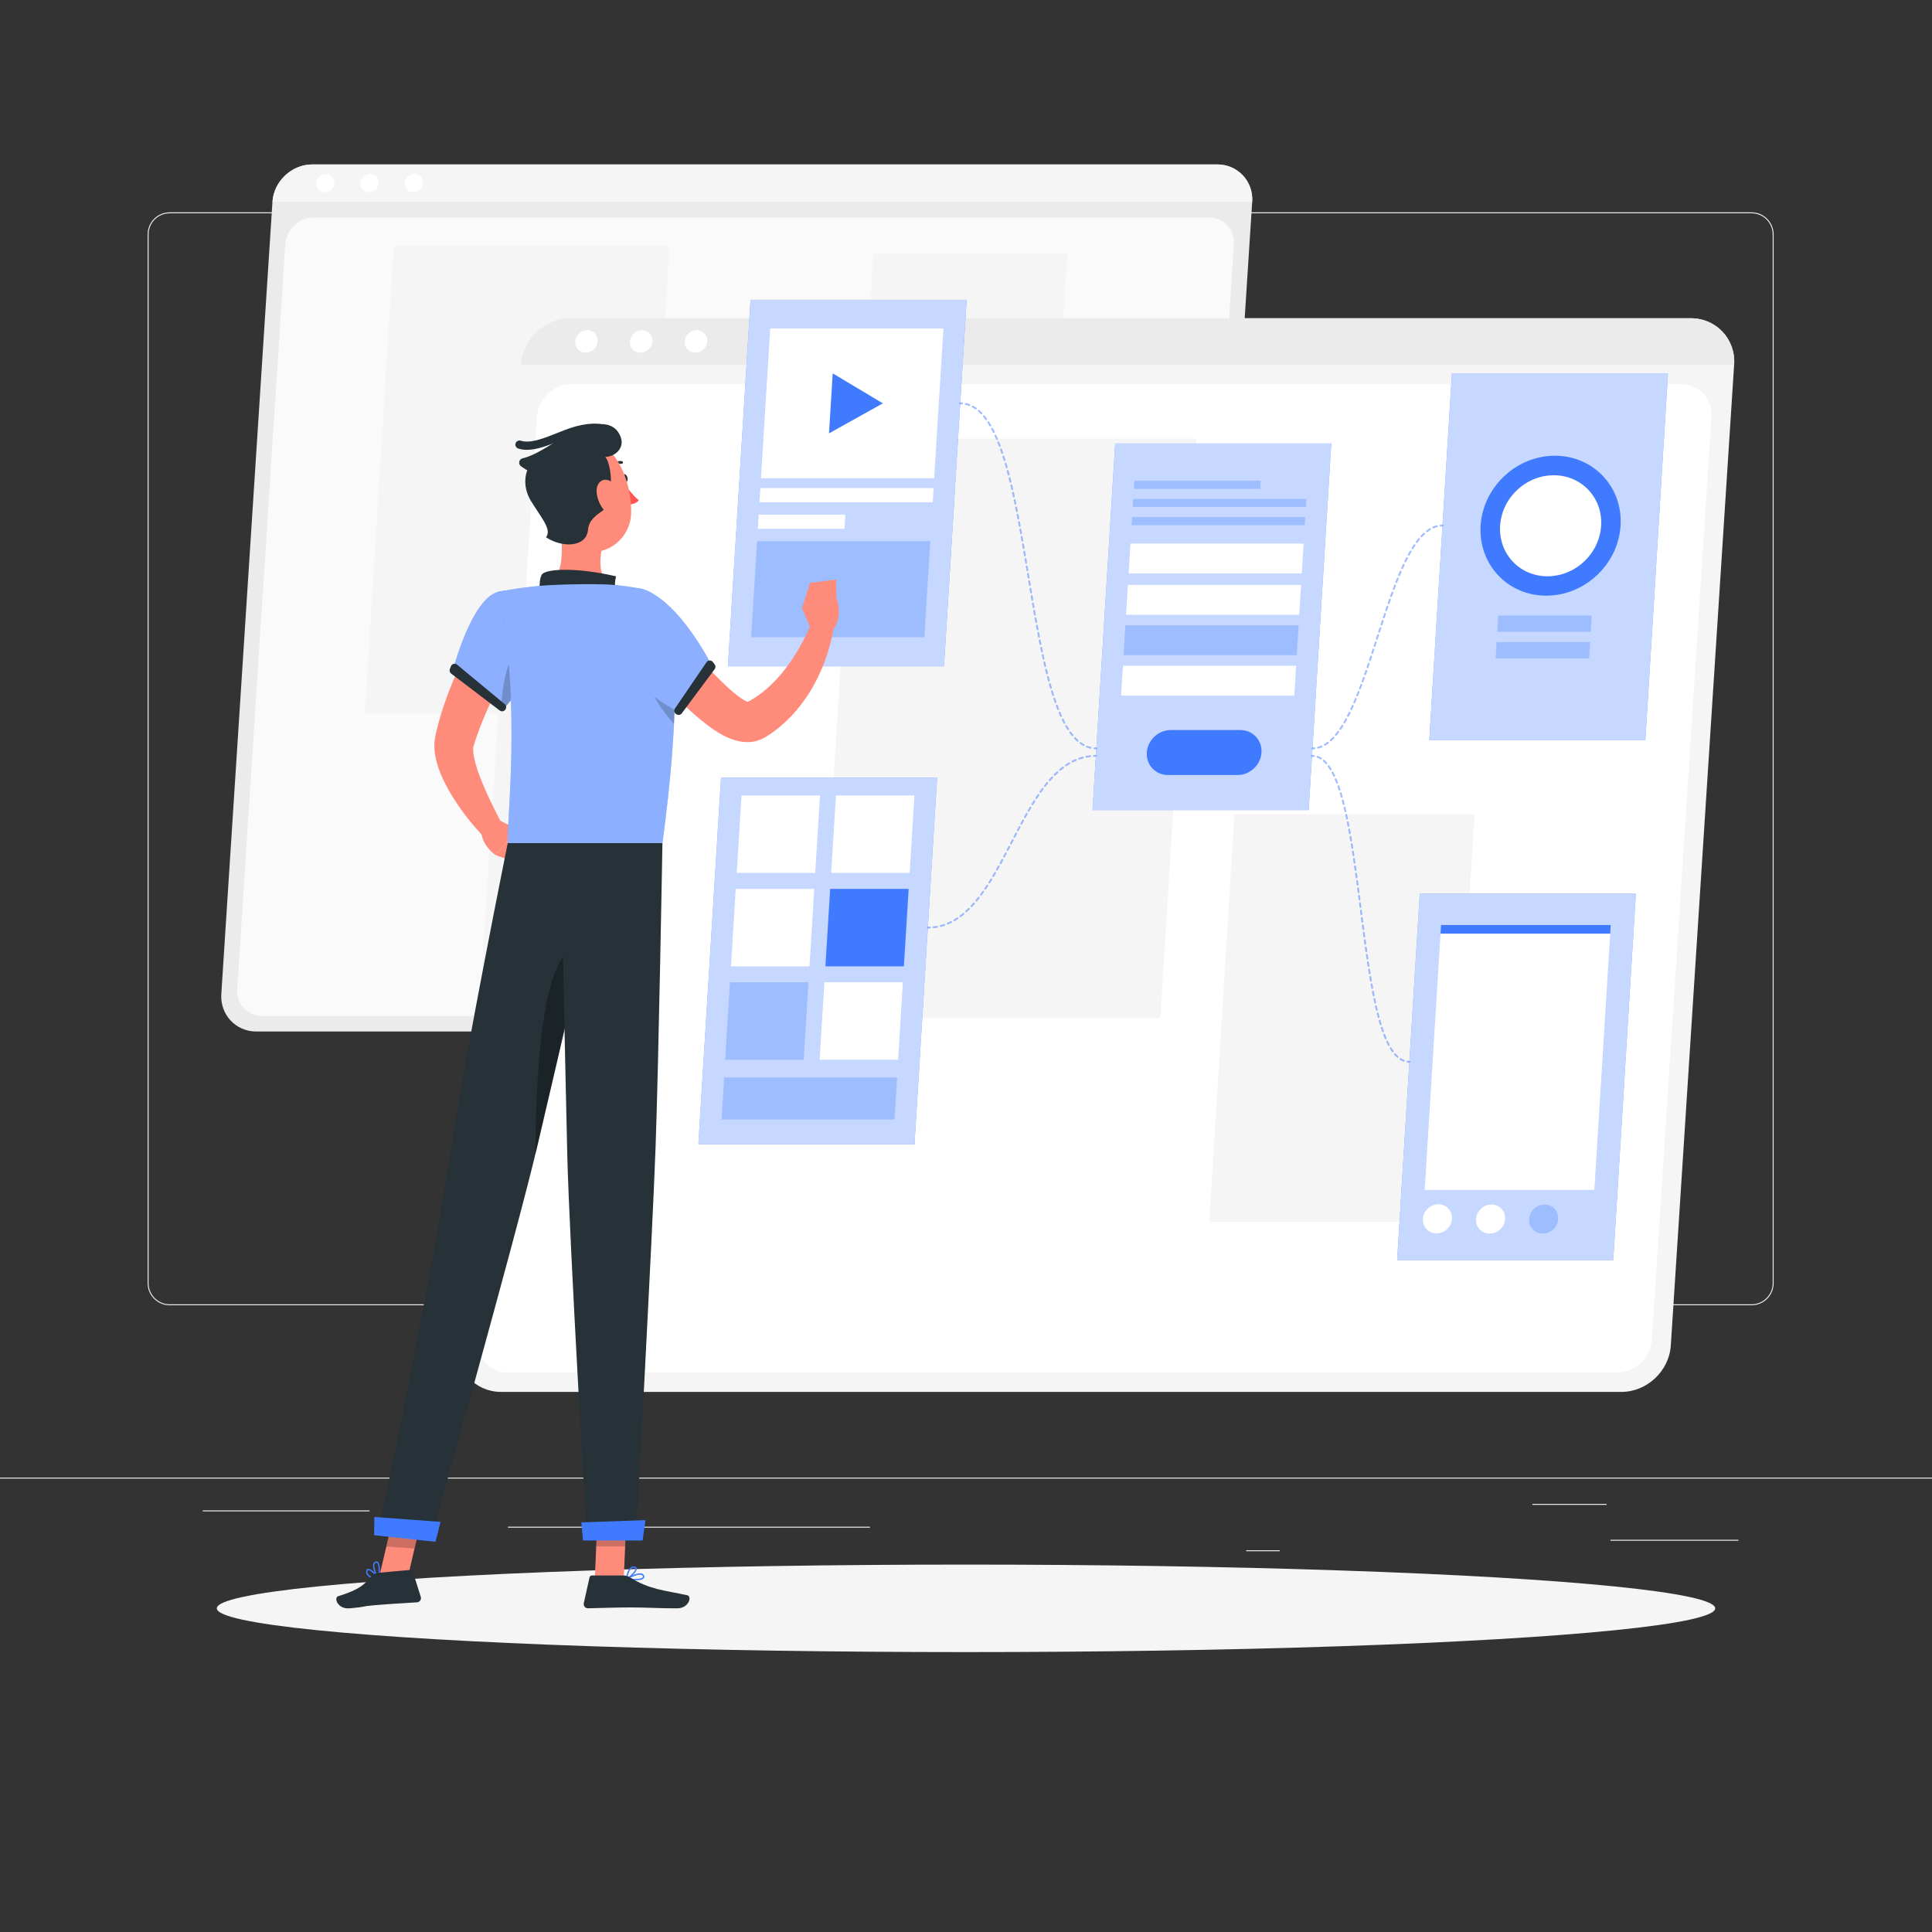 <svg xmlns="http://www.w3.org/2000/svg" xmlns:xlink="http://www.w3.org/1999/xlink" x="0px" y="0px" viewBox="0 0 500 500" style="enable-background:new 0 0 500 500;" xml:space="preserve"><rect x="0" y="0" width="500" height="500" fill="#333333" stroke="none"/><g id="Background_Complete">	<g>		<rect y="382.398" style="fill:#EBEBEB;" width="500" height="0.25"></rect>		<rect x="416.779" y="398.494" style="fill:#EBEBEB;" width="33.122" height="0.25"></rect>		<rect x="322.527" y="401.208" style="fill:#EBEBEB;" width="8.693" height="0.25"></rect>		<rect x="396.586" y="389.208" style="fill:#EBEBEB;" width="19.192" height="0.25"></rect>		<rect x="52.459" y="390.888" style="fill:#EBEBEB;" width="43.193" height="0.25"></rect>		<rect x="104.556" y="390.888" style="fill:#EBEBEB;" width="6.333" height="0.25"></rect>		<rect x="131.471" y="395.111" style="fill:#EBEBEB;" width="93.676" height="0.25"></rect>		<path style="fill:#EBEBEB;" d="M237.014,337.8H43.915c-3.147,0-5.708-2.561-5.708-5.708V60.66c0-3.147,2.561-5.708,5.708-5.708    h193.099c3.146,0,5.707,2.561,5.707,5.708v271.432C242.721,335.239,240.16,337.8,237.014,337.8z M43.915,55.203    c-3.01,0-5.458,2.448-5.458,5.458v271.432c0,3.01,2.448,5.458,5.458,5.458h193.099c3.009,0,5.457-2.448,5.457-5.458V60.66    c0-3.009-2.448-5.458-5.457-5.458H43.915z"></path>		<path style="fill:#EBEBEB;" d="M453.31,337.8H260.212c-3.147,0-5.707-2.561-5.707-5.708V60.66c0-3.147,2.561-5.708,5.707-5.708    H453.31c3.148,0,5.708,2.561,5.708,5.708v271.432C459.019,335.239,456.458,337.8,453.31,337.8z M260.212,55.203    c-3.009,0-5.457,2.448-5.457,5.458v271.432c0,3.01,2.448,5.458,5.457,5.458H453.31c3.01,0,5.458-2.448,5.458-5.458V60.66    c0-3.009-2.448-5.458-5.458-5.458H260.212z"></path>	</g>	<g>		<g>			<path style="fill:#EBEBEB;" d="M300.513,266.953H66.338c-5.33,0-9.41-4.361-9.065-9.691L70.51,52.246     c0.344-5.33,4.987-9.691,10.317-9.691h234.175c5.33,0,9.409,4.361,9.065,9.691L310.83,257.261     C310.486,262.591,305.843,266.953,300.513,266.953z"></path>			<path style="fill:#FAFAFA;" d="M61.39,256.026L73.842,63.173c0.246-3.805,3.529-6.889,7.334-6.889H312.88     c3.805,0,6.69,3.084,6.444,6.889l-12.452,192.854c-0.246,3.805-3.529,6.889-7.334,6.889H67.834     C64.03,262.915,61.145,259.831,61.39,256.026z"></path>			<polygon style="fill:#F5F5F5;" points="165.831,184.674 94.435,184.674 101.915,63.576 173.312,63.576    "></polygon>			<polygon style="fill:#F5F5F5;" points="270.986,150.839 220.78,150.839 226.041,65.683 276.246,65.683    "></polygon>			<path style="fill:#F5F5F5;" d="M315.002,42.555H80.827c-5.33,0-9.973,4.361-10.317,9.691h253.557     C324.411,46.916,320.332,42.555,315.002,42.555z"></path>			<path style="fill:#FFFFFF;" d="M86.545,47.4c-0.084,1.298-1.204,2.35-2.502,2.35c-1.298,0-2.282-1.052-2.198-2.35     s1.204-2.35,2.502-2.35S86.628,46.102,86.545,47.4z"></path>			<path style="fill:#FFFFFF;" d="M97.991,47.4c-0.084,1.298-1.204,2.35-2.502,2.35s-2.282-1.052-2.198-2.35s1.204-2.35,2.502-2.35     C97.09,45.05,98.075,46.102,97.991,47.4z"></path>			<path style="fill:#FFFFFF;" d="M109.437,47.4c-0.084,1.298-1.204,2.35-2.502,2.35c-1.298,0-2.282-1.052-2.198-2.35     c0.084-1.298,1.204-2.35,2.502-2.35C108.536,45.05,109.521,46.102,109.437,47.4z"></path>		</g>		<g>			<path style="fill:#F5F5F5;" d="M419.629,360.222H129.662c-6.6,0-11.651-5.4-11.225-12l16.391-253.86     c0.426-6.6,6.175-12,12.775-12h289.966c6.6,0,11.651,5.4,11.225,12l-16.391,253.86     C431.977,354.822,426.228,360.222,419.629,360.222z"></path>			<path style="fill:#FFFFFF;" d="M123.536,346.693l15.419-238.8c0.304-4.711,4.37-8.53,9.081-8.53h286.907     c4.711,0,8.284,3.819,7.979,8.53l-15.419,238.8c-0.304,4.711-4.37,8.53-9.081,8.53H131.515     C126.804,355.223,123.231,351.404,123.536,346.693z"></path>			<polygon style="fill:#F5F5F5;" points="300.309,263.465 211.902,263.465 221.165,113.516 309.572,113.516    "></polygon>			<polygon style="fill:#F5F5F5;" points="375.121,316.187 312.954,316.187 319.468,210.743 381.635,210.743    "></polygon>			<path style="fill:#EBEBEB;" d="M437.569,82.362H147.603c-6.6,0-12.349,5.4-12.775,12h313.966     C449.221,87.762,444.169,82.362,437.569,82.362z"></path>			<path style="fill:#FFFFFF;" d="M154.683,88.362c-0.104,1.607-1.491,2.91-3.098,2.91c-1.607,0-2.826-1.303-2.722-2.91     c0.104-1.607,1.491-2.91,3.098-2.91C153.568,85.452,154.787,86.755,154.683,88.362z"></path>			<path style="fill:#FFFFFF;" d="M168.856,88.362c-0.104,1.607-1.491,2.91-3.098,2.91c-1.607,0-2.826-1.303-2.722-2.91     c0.104-1.607,1.491-2.91,3.098-2.91C167.741,85.452,168.96,86.755,168.856,88.362z"></path>			<path style="fill:#FFFFFF;" d="M183.029,88.362c-0.104,1.607-1.491,2.91-3.098,2.91c-1.607,0-2.826-1.303-2.722-2.91     c0.104-1.607,1.491-2.91,3.098-2.91C181.914,85.452,183.133,86.755,183.029,88.362z"></path>		</g>	</g></g><g id="Background_Simple" style="display:none;">	<g style="display:inline;">		<path style="fill:#407BFF;" d="M390.458,216.929c-4.834-31.468-34.771-70.769-69.76-82.939    c-38.639-13.439-71.209,10.36-108.46-4.678c-37.88-15.292-55.378-49.432-96.949-21.119c-32.043,21.823-18.624,54.239-6.03,85.583    c22.611,56.273,79.864,157.607,161.489,160.165C363.716,356.854,401.294,287.469,390.458,216.929z"></path>		<path style="opacity:0.9;fill:#FFFFFF;" d="M390.458,216.929c-4.834-31.468-34.771-70.769-69.76-82.939    c-38.639-13.439-71.209,10.36-108.46-4.678c-37.88-15.292-55.378-49.432-96.949-21.119c-32.043,21.823-18.624,54.239-6.03,85.583    c22.611,56.273,79.864,157.607,161.489,160.165C363.716,356.854,401.294,287.469,390.458,216.929z"></path>	</g></g><g id="Shadow_1_">	<ellipse id="_x3C_Path_x3E__310_" style="fill:#F5F5F5;" cx="250" cy="416.238" rx="193.889" ry="11.323"></ellipse></g><g id="Screens">	<g>		<g>			<g>				<polygon style="fill:#407BFF;" points="425.815,191.567 369.888,191.567 375.748,96.706 431.675,96.706     "></polygon>				<polygon style="opacity:0.7;fill:#FFFFFF;" points="425.815,191.567 369.888,191.567 375.748,96.706 431.675,96.706     "></polygon>			</g>			<g>				<polygon style="opacity:0.3;fill:#407BFF;" points="411.677,163.504 387.494,163.504 387.754,159.29 411.937,159.29     "></polygon>				<polygon style="opacity:0.3;fill:#407BFF;" points="411.252,170.379 387.069,170.379 387.329,166.165 411.512,166.165     "></polygon>									<ellipse transform="matrix(0.718 -0.696 0.696 0.718 18.511 317.693)" style="fill:#407BFF;" cx="401.284" cy="136.004" rx="18.678" ry="17.559"></ellipse>									<ellipse transform="matrix(0.718 -0.696 0.696 0.718 18.519 317.71)" style="fill:#FFFFFF;" cx="401.284" cy="136.004" rx="13.485" ry="12.677"></ellipse>			</g>		</g>		<g>			<g>				<polygon style="fill:#407BFF;" points="244.309,172.445 188.382,172.445 194.241,77.585 250.169,77.585     "></polygon>				<polygon style="opacity:0.7;fill:#FFFFFF;" points="244.309,172.445 188.382,172.445 194.241,77.585 250.169,77.585     "></polygon>			</g>			<g>				<polygon style="fill:#FFFFFF;" points="241.764,123.775 196.94,123.775 199.335,84.998 244.16,84.998     "></polygon>				<polygon style="fill:#FFFFFF;" points="241.381,129.974 196.557,129.974 196.783,126.309 241.608,126.309     "></polygon>				<polygon style="fill:#FFFFFF;" points="218.544,136.849 196.132,136.849 196.358,133.184 218.771,133.184     "></polygon>				<polygon style="opacity:0.3;fill:#407BFF;" points="239.224,164.9 194.399,164.9 195.934,140.059 240.758,140.059     "></polygon>				<polygon style="fill:#407BFF;" points="228.48,104.387 215.504,96.618 214.544,112.155     "></polygon>			</g>		</g>		<g>			<g>				<polygon style="fill:#407BFF;" points="338.678,209.635 282.75,209.635 288.61,114.774 344.538,114.774     "></polygon>				<polygon style="opacity:0.7;fill:#FFFFFF;" points="338.678,209.635 282.75,209.635 288.61,114.774 344.538,114.774     "></polygon>			</g>			<g>				<polygon style="opacity:0.3;fill:#407BFF;" points="326.161,126.52 293.436,126.52 293.565,124.428 326.29,124.428     "></polygon>				<polygon style="opacity:0.3;fill:#407BFF;" points="337.971,131.211 293.146,131.211 293.275,129.12 338.1,129.12     "></polygon>				<polygon style="opacity:0.3;fill:#407BFF;" points="337.681,135.902 292.856,135.902 292.986,133.811 337.81,133.811     "></polygon>				<polygon style="fill:#FFFFFF;" points="336.908,148.407 292.084,148.407 292.561,140.686 337.385,140.686     "></polygon>				<polygon style="fill:#FFFFFF;" points="336.249,159.09 291.424,159.09 291.901,151.369 336.725,151.369     "></polygon>				<polygon style="opacity:0.3;fill:#407BFF;" points="335.602,169.561 290.777,169.561 291.254,161.84 336.079,161.84     "></polygon>				<polygon style="fill:#FFFFFF;" points="334.955,180.032 290.13,180.032 290.607,172.311 335.432,172.311     "></polygon>				<path style="fill:#407BFF;" d="M320.293,200.58h-18.039c-3.202,0-5.659-2.619-5.461-5.821l0,0      c0.198-3.202,2.979-5.821,6.181-5.821h18.039c3.202,0,5.659,2.619,5.462,5.821l0,0      C326.275,197.961,323.494,200.58,320.293,200.58z"></path>			</g>		</g>		<g>			<g>				<polygon style="fill:#407BFF;" points="236.669,296.13 180.741,296.13 186.601,201.269 242.529,201.269     "></polygon>				<polygon style="opacity:0.7;fill:#FFFFFF;" points="236.669,296.13 180.741,296.13 186.601,201.269 242.529,201.269     "></polygon>			</g>			<g>				<polygon style="fill:#FFFFFF;" points="210.98,225.913 190.67,225.913 191.908,205.862 212.219,205.862     "></polygon>				<polygon style="opacity:0.3;fill:#407BFF;" points="231.512,289.736 186.727,289.736 187.4,278.841 232.185,278.841     "></polygon>				<polygon style="fill:#FFFFFF;" points="235.415,225.913 215.105,225.913 216.344,205.862 236.654,205.862     "></polygon>				<polygon style="fill:#FFFFFF;" points="209.487,250.088 189.176,250.088 190.415,230.038 210.725,230.038     "></polygon>				<polygon style="fill:#407BFF;" points="233.922,250.088 213.612,250.088 214.85,230.038 235.161,230.038     "></polygon>				<polygon style="opacity:0.3;fill:#407BFF;" points="207.993,274.263 187.683,274.263 188.922,254.213 209.232,254.213     "></polygon>				<polygon style="fill:#FFFFFF;" points="232.429,274.263 212.118,274.263 213.357,254.213 233.667,254.213     "></polygon>			</g>		</g>		<g>			<g>				<polygon style="fill:#407BFF;" points="417.505,326.097 361.578,326.097 367.437,231.236 423.365,231.236     "></polygon>				<polygon style="opacity:0.7;fill:#FFFFFF;" points="417.505,326.097 361.578,326.097 367.437,231.236 423.365,231.236     "></polygon>			</g>			<g>				<polygon style="fill:#FFFFFF;" points="412.618,307.946 368.708,307.946 372.804,241.626 416.714,241.626     "></polygon>				<polygon style="fill:#407BFF;" points="416.853,239.387 372.943,239.387 372.804,241.626 416.714,241.626     "></polygon>				<path style="fill:#FFFFFF;" d="M375.774,315.429c-0.128,2.079-1.918,3.764-3.997,3.764c-2.079,0-3.66-1.685-3.532-3.764      c0.128-2.079,1.918-3.764,3.997-3.764C374.321,311.665,375.902,313.35,375.774,315.429z"></path>									<ellipse transform="matrix(0.718 -0.696 0.696 0.718 -110.764 357.502)" style="fill:#FFFFFF;" cx="385.76" cy="315.429" rx="3.882" ry="3.65"></ellipse>									<ellipse transform="matrix(0.718 -0.696 0.696 0.718 -106.886 367.074)" style="opacity:0.3;fill:#407BFF;" cx="399.51" cy="315.429" rx="3.882" ry="3.65"></ellipse>			</g>		</g>		<g style="opacity:0.5;">			<g>				<path style="fill:#407BFF;" d="M240.133,240.305c-0.134,0-0.242-0.108-0.242-0.242s0.108-0.242,0.242-0.242      c0.158,0,0.316-0.002,0.473-0.008c0.003,0,0.006,0,0.009,0c0.13,0,0.237,0.102,0.242,0.233c0.005,0.134-0.1,0.246-0.233,0.251      C240.461,240.303,240.297,240.305,240.133,240.305z"></path>				<path style="fill:#407BFF;" d="M241.573,240.229c-0.123,0-0.227-0.092-0.241-0.217c-0.015-0.133,0.082-0.252,0.216-0.267      c0.314-0.033,0.624-0.078,0.93-0.134c0.141-0.024,0.259,0.064,0.281,0.195c0.024,0.132-0.064,0.258-0.195,0.281      c-0.317,0.058-0.639,0.104-0.965,0.14C241.59,240.229,241.581,240.229,241.573,240.229z M243.456,239.886      c-0.108,0-0.207-0.072-0.234-0.182c-0.034-0.13,0.044-0.262,0.174-0.295c0.305-0.079,0.605-0.169,0.899-0.27      c0.122-0.041,0.265,0.024,0.308,0.151c0.043,0.127-0.024,0.265-0.151,0.308c-0.307,0.104-0.618,0.198-0.935,0.279      C243.496,239.884,243.476,239.886,243.456,239.886z M245.27,239.273c-0.095,0-0.184-0.056-0.224-0.148      c-0.052-0.124,0.006-0.267,0.129-0.318c0.289-0.122,0.574-0.253,0.855-0.395c0.119-0.059,0.266-0.013,0.326,0.107      c0.061,0.119,0.012,0.266-0.107,0.326c-0.291,0.146-0.586,0.283-0.885,0.409C245.333,239.267,245.301,239.273,245.27,239.273z       M246.982,238.414c-0.083,0-0.164-0.042-0.209-0.119c-0.068-0.116-0.029-0.265,0.086-0.332c0.27-0.159,0.537-0.326,0.802-0.503      c0.112-0.073,0.263-0.044,0.337,0.067c0.074,0.112,0.044,0.263-0.067,0.337c-0.272,0.181-0.547,0.354-0.825,0.517      C247.066,238.403,247.024,238.414,246.982,238.414z M248.578,237.349c-0.073,0-0.146-0.033-0.194-0.097      c-0.08-0.107-0.059-0.259,0.049-0.34c0.251-0.188,0.498-0.384,0.743-0.589c0.103-0.084,0.257-0.071,0.342,0.031      c0.086,0.102,0.071,0.256-0.031,0.342c-0.251,0.209-0.506,0.411-0.763,0.604C248.68,237.333,248.629,237.349,248.578,237.349z       M250.055,236.12c-0.065,0-0.131-0.026-0.179-0.079c-0.091-0.099-0.084-0.252,0.016-0.342c0.231-0.212,0.461-0.431,0.688-0.656      c0.095-0.095,0.248-0.094,0.343,0.001c0.095,0.095,0.094,0.248-0.001,0.343c-0.232,0.231-0.467,0.454-0.704,0.67      C250.172,236.1,250.113,236.12,250.055,236.12z M251.42,234.768c-0.06,0-0.119-0.021-0.165-0.064      c-0.099-0.092-0.104-0.245-0.013-0.343c0.216-0.23,0.429-0.466,0.64-0.708c0.089-0.102,0.241-0.11,0.342-0.023      c0.102,0.088,0.111,0.241,0.023,0.342c-0.215,0.246-0.432,0.485-0.649,0.72C251.55,234.742,251.484,234.768,251.42,234.768z       M252.688,233.321c-0.055,0-0.109-0.018-0.154-0.055c-0.104-0.086-0.118-0.238-0.033-0.342c0.201-0.243,0.399-0.491,0.597-0.745      c0.081-0.107,0.233-0.125,0.34-0.043c0.107,0.082,0.125,0.234,0.043,0.34c-0.199,0.258-0.401,0.51-0.605,0.757      C252.826,233.292,252.757,233.321,252.688,233.321z M253.869,231.805c-0.051,0-0.1-0.015-0.145-0.047      c-0.107-0.08-0.13-0.232-0.051-0.34c0.189-0.254,0.375-0.513,0.561-0.774c0.078-0.11,0.23-0.136,0.338-0.059      c0.109,0.077,0.136,0.229,0.059,0.338c-0.188,0.266-0.376,0.526-0.566,0.784C254.017,231.771,253.943,231.805,253.869,231.805z       M254.98,230.235c-0.047,0-0.095-0.013-0.136-0.041c-0.111-0.075-0.141-0.227-0.065-0.337c0.179-0.263,0.355-0.529,0.53-0.798      c0.074-0.113,0.224-0.142,0.336-0.07c0.112,0.073,0.144,0.224,0.07,0.336c-0.177,0.271-0.355,0.539-0.534,0.804      C255.135,230.198,255.058,230.235,254.98,230.235z M256.033,228.625c-0.045,0-0.089-0.012-0.129-0.037      c-0.113-0.071-0.147-0.221-0.076-0.334c0.169-0.27,0.338-0.541,0.506-0.815c0.071-0.114,0.22-0.149,0.334-0.08      c0.114,0.07,0.149,0.22,0.08,0.334c-0.17,0.276-0.339,0.55-0.51,0.819C256.192,228.585,256.113,228.625,256.033,228.625z       M257.038,226.982c-0.042,0-0.085-0.011-0.124-0.033c-0.115-0.069-0.153-0.218-0.085-0.333c0.163-0.273,0.324-0.549,0.485-0.827      c0.066-0.116,0.215-0.156,0.331-0.089c0.116,0.066,0.156,0.215,0.089,0.331c-0.161,0.28-0.324,0.558-0.487,0.833      C257.201,226.94,257.12,226.982,257.038,226.982z M258.003,225.317c-0.041,0-0.082-0.01-0.119-0.031      c-0.117-0.065-0.158-0.214-0.092-0.33c0.156-0.278,0.314-0.557,0.47-0.838c0.065-0.117,0.211-0.158,0.33-0.094      c0.117,0.065,0.159,0.213,0.094,0.33c-0.156,0.281-0.313,0.561-0.472,0.84C258.17,225.273,258.087,225.317,258.003,225.317z       M258.939,223.636c-0.04,0-0.079-0.009-0.116-0.029c-0.118-0.064-0.161-0.212-0.097-0.329c0.153-0.279,0.306-0.561,0.457-0.844      c0.064-0.12,0.213-0.162,0.328-0.1c0.118,0.064,0.163,0.21,0.1,0.328c-0.151,0.284-0.306,0.566-0.459,0.848      C259.107,223.591,259.024,223.636,258.939,223.636z M259.852,221.942c-0.039,0-0.078-0.009-0.114-0.028      c-0.118-0.063-0.163-0.21-0.1-0.328c0.15-0.281,0.299-0.563,0.448-0.847c0.063-0.118,0.209-0.162,0.328-0.102      c0.118,0.063,0.164,0.209,0.102,0.328c-0.149,0.284-0.3,0.567-0.45,0.849C260.022,221.896,259.938,221.942,259.852,221.942z       M260.748,220.244c-0.038,0-0.076-0.009-0.112-0.027c-0.119-0.061-0.165-0.208-0.103-0.327l0.445-0.853      c0.063-0.119,0.209-0.164,0.327-0.102c0.119,0.061,0.165,0.208,0.103,0.327l-0.445,0.853      C260.92,220.197,260.835,220.244,260.748,220.244z M261.638,218.537c-0.038,0-0.076-0.009-0.112-0.027      c-0.118-0.062-0.165-0.208-0.102-0.327l0.445-0.855c0.061-0.119,0.209-0.164,0.327-0.103c0.118,0.062,0.165,0.208,0.103,0.327      l-0.445,0.855C261.81,218.49,261.725,218.537,261.638,218.537z M262.527,216.828c-0.038,0-0.076-0.009-0.112-0.027      c-0.119-0.061-0.165-0.208-0.103-0.327l0.445-0.853c0.061-0.12,0.209-0.163,0.327-0.102c0.119,0.061,0.165,0.208,0.103,0.327      l-0.445,0.852C262.699,216.781,262.614,216.828,262.527,216.828z M263.422,215.123c-0.038,0-0.077-0.009-0.113-0.027      c-0.118-0.063-0.164-0.209-0.102-0.328l0.451-0.851c0.063-0.121,0.209-0.164,0.327-0.101c0.119,0.063,0.164,0.209,0.1,0.327      l-0.449,0.85C263.593,215.076,263.509,215.123,263.422,215.123z M264.325,213.426c-0.039,0-0.078-0.009-0.115-0.028      c-0.117-0.064-0.162-0.211-0.099-0.329l0.459-0.847c0.063-0.118,0.213-0.164,0.328-0.098c0.118,0.064,0.162,0.211,0.098,0.328      l-0.457,0.847C264.495,213.38,264.411,213.426,264.325,213.426z M265.248,211.737c-0.04,0-0.08-0.01-0.118-0.03      c-0.117-0.065-0.159-0.213-0.094-0.33c0.156-0.281,0.314-0.563,0.472-0.84c0.067-0.118,0.217-0.157,0.33-0.092      c0.117,0.066,0.158,0.214,0.092,0.33c-0.157,0.277-0.313,0.557-0.47,0.838C265.416,211.692,265.333,211.737,265.248,211.737z       M266.197,210.063c-0.041,0-0.083-0.01-0.121-0.032c-0.116-0.067-0.156-0.216-0.089-0.331c0.161-0.279,0.324-0.557,0.487-0.833      c0.069-0.114,0.217-0.151,0.333-0.085c0.115,0.068,0.153,0.218,0.085,0.333c-0.163,0.274-0.324,0.55-0.485,0.827      C266.362,210.02,266.28,210.063,266.197,210.063z M267.179,208.408c-0.043,0-0.087-0.011-0.126-0.035      c-0.114-0.069-0.15-0.219-0.081-0.333c0.169-0.276,0.338-0.55,0.509-0.82c0.071-0.114,0.222-0.146,0.334-0.076      c0.113,0.071,0.147,0.221,0.076,0.334c-0.169,0.269-0.338,0.54-0.505,0.815C267.34,208.367,267.261,208.408,267.179,208.408z       M268.205,206.78c-0.046,0-0.092-0.013-0.132-0.039c-0.112-0.072-0.145-0.223-0.071-0.335c0.177-0.272,0.355-0.541,0.534-0.806      c0.075-0.111,0.228-0.141,0.337-0.065c0.111,0.075,0.141,0.227,0.066,0.337c-0.179,0.263-0.355,0.529-0.53,0.798      C268.362,206.742,268.284,206.78,268.205,206.78z M269.283,205.188c-0.049,0-0.097-0.014-0.14-0.044      c-0.109-0.077-0.136-0.229-0.059-0.338c0.187-0.265,0.375-0.526,0.565-0.784c0.08-0.107,0.231-0.132,0.339-0.052      c0.108,0.08,0.131,0.232,0.052,0.339c-0.188,0.256-0.375,0.514-0.56,0.776C269.435,205.152,269.359,205.188,269.283,205.188z       M270.427,203.641c-0.052,0-0.104-0.017-0.148-0.051c-0.106-0.082-0.125-0.234-0.043-0.34c0.199-0.257,0.4-0.509,0.602-0.757      c0.085-0.104,0.238-0.118,0.342-0.035c0.103,0.085,0.119,0.237,0.035,0.342c-0.199,0.244-0.398,0.494-0.596,0.747      C270.57,203.608,270.499,203.641,270.427,203.641z M271.646,202.155c-0.057,0-0.113-0.02-0.159-0.06      c-0.102-0.088-0.111-0.241-0.023-0.342c0.214-0.245,0.43-0.485,0.648-0.72c0.093-0.1,0.248-0.102,0.343-0.013      c0.099,0.092,0.103,0.245,0.013,0.343c-0.215,0.23-0.429,0.467-0.639,0.708C271.78,202.128,271.713,202.155,271.646,202.155z       M272.957,200.751c-0.063,0-0.124-0.024-0.172-0.071c-0.095-0.095-0.094-0.248,0.001-0.343c0.23-0.229,0.465-0.454,0.701-0.671      c0.101-0.091,0.252-0.083,0.343,0.015c0.091,0.099,0.084,0.252-0.015,0.343c-0.232,0.213-0.461,0.432-0.688,0.657      C273.081,200.727,273.019,200.751,272.957,200.751z M274.372,199.454c-0.069,0-0.138-0.029-0.186-0.086      c-0.086-0.104-0.073-0.256,0.029-0.342c0.25-0.21,0.504-0.411,0.76-0.606c0.105-0.08,0.258-0.062,0.34,0.047      c0.081,0.106,0.061,0.259-0.047,0.34c-0.25,0.189-0.497,0.387-0.74,0.591C274.482,199.436,274.427,199.454,274.372,199.454z       M275.904,198.298c-0.078,0-0.154-0.037-0.201-0.106c-0.075-0.111-0.046-0.262,0.065-0.337c0.271-0.183,0.545-0.356,0.822-0.521      c0.115-0.066,0.264-0.029,0.333,0.085c0.068,0.115,0.03,0.265-0.085,0.333c-0.27,0.159-0.536,0.328-0.799,0.505      C275.998,198.285,275.951,198.298,275.904,198.298z M277.557,197.323c-0.088,0-0.174-0.048-0.216-0.132      c-0.061-0.12-0.014-0.266,0.105-0.326c0.289-0.147,0.582-0.284,0.881-0.411c0.119-0.054,0.265,0.003,0.317,0.128      c0.053,0.123-0.004,0.266-0.128,0.317c-0.287,0.123-0.57,0.256-0.85,0.398C277.632,197.315,277.594,197.323,277.557,197.323z       M279.315,196.576c-0.101,0-0.194-0.063-0.229-0.163c-0.043-0.127,0.023-0.265,0.15-0.309c0.307-0.106,0.618-0.2,0.933-0.283      c0.134-0.038,0.264,0.043,0.297,0.172c0.034,0.13-0.043,0.263-0.172,0.297c-0.305,0.081-0.604,0.172-0.899,0.274      C279.368,196.572,279.342,196.576,279.315,196.576z M281.167,196.087c-0.114,0-0.217-0.081-0.238-0.197      c-0.024-0.132,0.061-0.259,0.193-0.283c0.318-0.059,0.641-0.107,0.967-0.145c0.149-0.02,0.253,0.081,0.268,0.214      c0.015,0.133-0.081,0.253-0.214,0.269c-0.314,0.035-0.625,0.081-0.932,0.139C281.196,196.086,281.182,196.087,281.167,196.087z"></path>				<path style="fill:#407BFF;" d="M283.134,195.872c-0.131,0-0.238-0.104-0.242-0.234c-0.004-0.134,0.101-0.246,0.234-0.25      c0.162-0.005,0.325-0.008,0.489-0.008c0.134,0,0.242,0.108,0.242,0.242s-0.108,0.242-0.242,0.242      c-0.158,0-0.317,0.003-0.474,0.008C283.139,195.872,283.136,195.872,283.134,195.872z"></path>			</g>			<g>				<path style="fill:#407BFF;" d="M339.663,193.924c-0.134,0-0.242-0.108-0.242-0.242c0-0.134,0.108-0.242,0.242-0.242      c0.155,0,0.309-0.007,0.461-0.02c0.135-0.025,0.25,0.087,0.262,0.221c0.012,0.133-0.087,0.251-0.221,0.262      C339.999,193.917,339.832,193.924,339.663,193.924z"></path>				<path style="fill:#407BFF;" d="M341.099,193.744c-0.108,0-0.207-0.072-0.235-0.183c-0.032-0.13,0.046-0.262,0.176-0.295      c0.294-0.074,0.588-0.174,0.873-0.295c0.118-0.055,0.265,0.003,0.317,0.128c0.053,0.123-0.004,0.266-0.128,0.317      c-0.308,0.132-0.625,0.239-0.943,0.32C341.139,193.742,341.118,193.744,341.099,193.744z M342.864,192.999      c-0.082,0-0.163-0.042-0.208-0.118c-0.069-0.115-0.031-0.264,0.084-0.332c0.261-0.156,0.521-0.333,0.776-0.526      c0.106-0.08,0.259-0.062,0.34,0.047c0.081,0.106,0.061,0.259-0.047,0.34c-0.269,0.204-0.545,0.392-0.821,0.556      C342.949,192.988,342.906,192.999,342.864,192.999z M344.403,191.839c-0.065,0-0.131-0.026-0.179-0.078      c-0.091-0.099-0.084-0.252,0.015-0.343c0.228-0.209,0.451-0.433,0.674-0.668c0.093-0.097,0.246-0.102,0.343-0.011      c0.098,0.092,0.103,0.246,0.011,0.343c-0.23,0.245-0.464,0.477-0.699,0.693C344.521,191.818,344.462,191.839,344.403,191.839z       M345.729,190.43c-0.055,0-0.109-0.018-0.154-0.055c-0.103-0.086-0.118-0.238-0.033-0.342c0.199-0.241,0.396-0.492,0.59-0.754      c0.079-0.108,0.232-0.129,0.339-0.05c0.107,0.079,0.13,0.231,0.05,0.339c-0.198,0.268-0.4,0.526-0.604,0.773      C345.869,190.4,345.799,190.43,345.729,190.43z M346.886,188.874c-0.047,0-0.095-0.013-0.136-0.041      c-0.111-0.075-0.141-0.227-0.065-0.337c0.177-0.261,0.351-0.529,0.523-0.807c0.072-0.112,0.221-0.146,0.335-0.077      c0.113,0.071,0.147,0.221,0.077,0.335c-0.177,0.281-0.354,0.556-0.533,0.82C347.04,188.837,346.963,188.874,346.886,188.874z       M347.914,187.229c-0.042,0-0.084-0.01-0.122-0.032c-0.115-0.067-0.155-0.216-0.088-0.332c0.159-0.273,0.316-0.554,0.473-0.841      c0.064-0.116,0.211-0.162,0.329-0.097c0.117,0.063,0.161,0.211,0.097,0.329c-0.158,0.291-0.317,0.575-0.479,0.852      C348.079,187.186,347.997,187.229,347.914,187.229z M348.844,185.525c-0.038,0-0.075-0.008-0.111-0.026      c-0.119-0.061-0.166-0.208-0.104-0.327c0.146-0.282,0.291-0.569,0.434-0.863c0.059-0.121,0.204-0.17,0.324-0.111      c0.12,0.059,0.17,0.203,0.111,0.324c-0.145,0.296-0.29,0.587-0.438,0.873C349.017,185.477,348.932,185.525,348.844,185.525z       M349.698,183.783c-0.034,0-0.069-0.007-0.103-0.023c-0.122-0.057-0.174-0.201-0.117-0.322c0.135-0.289,0.27-0.581,0.401-0.879      c0.055-0.121,0.199-0.179,0.32-0.123c0.122,0.055,0.178,0.198,0.123,0.32c-0.134,0.3-0.269,0.596-0.405,0.887      C349.877,183.731,349.789,183.783,349.698,183.783z M350.493,182.012c-0.032,0-0.064-0.006-0.096-0.02      c-0.123-0.053-0.18-0.196-0.127-0.318c0.127-0.294,0.252-0.591,0.378-0.892c0.052-0.123,0.191-0.182,0.317-0.13      c0.123,0.052,0.182,0.193,0.13,0.317c-0.126,0.303-0.253,0.602-0.38,0.896C350.676,181.957,350.587,182.012,350.493,182.012z       M351.238,180.221c-0.03,0-0.061-0.005-0.091-0.018c-0.124-0.05-0.185-0.191-0.134-0.315c0.119-0.297,0.238-0.598,0.357-0.899      c0.048-0.124,0.189-0.188,0.314-0.137c0.125,0.049,0.186,0.189,0.137,0.314c-0.119,0.304-0.238,0.604-0.359,0.903      C351.425,180.164,351.334,180.221,351.238,180.221z M351.947,178.414c-0.028,0-0.058-0.005-0.086-0.016      c-0.126-0.048-0.188-0.188-0.141-0.313c0.114-0.3,0.228-0.602,0.341-0.906c0.046-0.126,0.19-0.188,0.311-0.144      c0.126,0.047,0.191,0.187,0.144,0.312c-0.113,0.307-0.229,0.61-0.343,0.91C352.137,178.355,352.045,178.414,351.947,178.414z       M352.625,176.595c-0.027,0-0.056-0.004-0.083-0.015c-0.126-0.046-0.19-0.185-0.145-0.311l0.329-0.912      c0.046-0.125,0.184-0.191,0.311-0.146c0.126,0.046,0.191,0.185,0.146,0.311l-0.331,0.914      C352.817,176.534,352.724,176.595,352.625,176.595z M353.279,174.768c-0.026,0-0.054-0.004-0.08-0.014      c-0.127-0.044-0.193-0.183-0.148-0.309l0.318-0.916c0.045-0.127,0.183-0.192,0.309-0.15c0.127,0.044,0.194,0.183,0.15,0.309      l-0.32,0.918C353.474,174.705,353.38,174.768,353.279,174.768z M353.913,172.934c-0.025,0-0.052-0.004-0.078-0.013      c-0.127-0.043-0.194-0.181-0.151-0.308l0.311-0.918c0.042-0.127,0.179-0.198,0.307-0.152c0.127,0.042,0.195,0.18,0.152,0.307      l-0.31,0.92C354.108,172.87,354.014,172.934,353.913,172.934z M354.532,171.095c-0.025,0-0.051-0.004-0.076-0.012      c-0.127-0.043-0.196-0.18-0.154-0.307l0.305-0.921c0.042-0.127,0.18-0.194,0.307-0.154c0.127,0.042,0.196,0.179,0.154,0.307      l-0.305,0.921C354.728,171.03,354.634,171.095,354.532,171.095z M355.141,169.252c-0.025,0-0.051-0.004-0.076-0.012      c-0.127-0.042-0.196-0.179-0.154-0.307l0.301-0.919c0.042-0.128,0.184-0.193,0.306-0.155c0.128,0.042,0.197,0.179,0.155,0.306      l-0.301,0.921C355.338,169.188,355.242,169.252,355.141,169.252z M355.74,167.41c-0.024,0-0.05-0.003-0.075-0.012      c-0.127-0.041-0.197-0.178-0.155-0.306l0.299-0.923c0.042-0.127,0.179-0.2,0.305-0.156c0.128,0.041,0.197,0.178,0.156,0.305      l-0.299,0.925C355.938,167.346,355.843,167.41,355.74,167.41z M356.338,165.561c-0.024,0-0.05-0.003-0.074-0.012      c-0.128-0.041-0.197-0.178-0.156-0.305l0.299-0.927c0.04-0.127,0.181-0.2,0.305-0.156c0.128,0.041,0.197,0.177,0.156,0.305      l-0.299,0.927C356.535,165.496,356.44,165.561,356.338,165.561z M356.935,163.711c-0.024,0-0.05-0.003-0.075-0.012      c-0.127-0.041-0.197-0.178-0.155-0.306l0.299-0.923c0.041-0.127,0.176-0.198,0.306-0.155c0.127,0.041,0.197,0.178,0.155,0.306      l-0.299,0.923C357.132,163.646,357.037,163.711,356.935,163.711z M357.533,161.865c-0.025,0-0.051-0.004-0.075-0.012      c-0.128-0.042-0.197-0.179-0.155-0.306l0.301-0.922c0.041-0.127,0.174-0.194,0.306-0.155c0.127,0.041,0.197,0.178,0.155,0.306      l-0.301,0.922C357.73,161.801,357.636,161.865,357.533,161.865z M358.139,160.02c-0.025,0-0.051-0.004-0.076-0.012      c-0.127-0.042-0.196-0.18-0.154-0.307l0.305-0.922c0.042-0.127,0.179-0.193,0.307-0.154c0.127,0.042,0.196,0.18,0.154,0.307      l-0.305,0.922C358.335,159.956,358.24,160.02,358.139,160.02z M358.751,158.18c-0.025,0-0.052-0.004-0.077-0.013      c-0.127-0.042-0.195-0.18-0.152-0.307l0.311-0.921c0.044-0.128,0.185-0.193,0.308-0.151c0.127,0.043,0.194,0.182,0.151,0.308      l-0.311,0.919C358.946,158.116,358.853,158.18,358.751,158.18z M359.378,156.343c-0.026,0-0.053-0.004-0.079-0.013      c-0.127-0.044-0.194-0.183-0.15-0.309l0.32-0.918c0.043-0.125,0.182-0.195,0.309-0.148c0.126,0.044,0.193,0.182,0.148,0.309      l-0.318,0.916C359.572,156.28,359.478,156.343,359.378,156.343z M360.022,154.511c-0.027,0-0.055-0.004-0.082-0.014      c-0.126-0.045-0.192-0.185-0.147-0.311c0.109-0.306,0.22-0.611,0.33-0.913c0.046-0.126,0.184-0.195,0.311-0.145      c0.126,0.046,0.19,0.185,0.145,0.311c-0.11,0.302-0.219,0.605-0.328,0.911C360.215,154.449,360.121,154.511,360.022,154.511z       M360.685,152.689c-0.028,0-0.057-0.005-0.085-0.015c-0.125-0.047-0.189-0.186-0.143-0.313c0.113-0.305,0.228-0.608,0.343-0.909      c0.048-0.125,0.186-0.189,0.313-0.141c0.125,0.048,0.189,0.188,0.141,0.313c-0.114,0.301-0.228,0.603-0.341,0.907      C360.876,152.629,360.783,152.689,360.685,152.689z M361.377,150.874c-0.029,0-0.06-0.005-0.089-0.017      c-0.124-0.049-0.186-0.189-0.137-0.314c0.119-0.305,0.238-0.605,0.359-0.903c0.05-0.125,0.193-0.188,0.315-0.134      c0.124,0.05,0.185,0.191,0.134,0.315c-0.119,0.296-0.238,0.597-0.357,0.899C361.565,150.816,361.474,150.874,361.377,150.874z       M362.103,149.075c-0.031,0-0.063-0.006-0.093-0.019c-0.124-0.051-0.183-0.192-0.131-0.316c0.125-0.303,0.251-0.602,0.379-0.897      c0.053-0.123,0.196-0.18,0.318-0.127c0.123,0.053,0.18,0.195,0.127,0.318c-0.126,0.294-0.252,0.591-0.377,0.892      C362.289,149.02,362.198,149.075,362.103,149.075z M362.871,147.294c-0.033,0-0.067-0.007-0.099-0.02      c-0.123-0.055-0.178-0.198-0.123-0.32c0.135-0.301,0.27-0.596,0.405-0.887c0.057-0.121,0.2-0.174,0.322-0.117      c0.121,0.057,0.174,0.2,0.117,0.322c-0.134,0.289-0.269,0.582-0.401,0.879C363.052,147.241,362.964,147.294,362.871,147.294z       M363.692,145.536c-0.036,0-0.072-0.008-0.107-0.024c-0.12-0.059-0.17-0.204-0.111-0.324c0.145-0.296,0.289-0.586,0.436-0.872      c0.062-0.119,0.209-0.166,0.327-0.104c0.119,0.062,0.166,0.208,0.104,0.327c-0.146,0.282-0.29,0.57-0.433,0.862      C363.868,145.486,363.782,145.536,363.692,145.536z M364.581,143.811c-0.039,0-0.079-0.009-0.116-0.029      c-0.117-0.064-0.161-0.212-0.097-0.329c0.158-0.29,0.317-0.574,0.478-0.851c0.067-0.116,0.215-0.156,0.331-0.089      c0.116,0.067,0.156,0.216,0.089,0.331c-0.158,0.274-0.315,0.555-0.472,0.841C364.75,143.766,364.667,143.811,364.581,143.811z       M365.555,142.134c-0.044,0-0.088-0.012-0.128-0.036c-0.114-0.071-0.148-0.221-0.078-0.334c0.176-0.282,0.353-0.556,0.531-0.821      c0.075-0.112,0.227-0.142,0.336-0.066c0.111,0.074,0.142,0.225,0.066,0.336c-0.175,0.262-0.35,0.531-0.521,0.808      C365.715,142.094,365.636,142.134,365.555,142.134z M366.64,140.528c-0.05,0-0.1-0.015-0.145-0.047      c-0.107-0.08-0.13-0.231-0.051-0.34c0.199-0.269,0.4-0.527,0.603-0.773c0.085-0.104,0.239-0.118,0.342-0.033      c0.103,0.085,0.118,0.238,0.033,0.342c-0.198,0.24-0.394,0.491-0.587,0.754C366.787,140.495,366.714,140.528,366.64,140.528z       M367.871,139.036c-0.06,0-0.119-0.021-0.166-0.065c-0.098-0.091-0.103-0.244-0.011-0.343c0.229-0.245,0.461-0.477,0.697-0.694      c0.1-0.091,0.253-0.083,0.343,0.015c0.091,0.099,0.084,0.252-0.015,0.343c-0.227,0.209-0.45,0.432-0.672,0.669      C368,139.011,367.935,139.036,367.871,139.036z M369.293,137.73c-0.073,0-0.145-0.032-0.192-0.095      c-0.082-0.106-0.061-0.259,0.045-0.34c0.267-0.204,0.541-0.392,0.816-0.558c0.113-0.067,0.263-0.033,0.333,0.083      c0.069,0.114,0.032,0.264-0.083,0.333c-0.26,0.156-0.52,0.334-0.772,0.526C369.397,137.715,369.345,137.73,369.293,137.73z       M370.94,136.748c-0.094,0-0.184-0.055-0.223-0.146c-0.053-0.123,0.004-0.266,0.127-0.318c0.311-0.134,0.628-0.244,0.945-0.327      c0.126-0.037,0.262,0.042,0.296,0.173c0.034,0.13-0.043,0.262-0.173,0.296c-0.293,0.077-0.588,0.18-0.877,0.304      C371.005,136.742,370.973,136.748,370.94,136.748z"></path>				<path style="fill:#407BFF;" d="M372.839,136.266c-0.125,0-0.232-0.096-0.242-0.223c-0.01-0.134,0.09-0.251,0.223-0.262      c0.166-0.013,0.332-0.02,0.501-0.02c0.134,0,0.242,0.108,0.242,0.242c0,0.134-0.108,0.242-0.242,0.242      c-0.155,0-0.31,0.007-0.462,0.02C372.852,136.266,372.845,136.266,372.839,136.266z"></path>			</g>			<g>				<path style="fill:#407BFF;" d="M340.024,195.892c-0.009,0-0.019,0-0.028-0.001c-0.148-0.018-0.3-0.026-0.453-0.026      c-0.134,0-0.242-0.108-0.242-0.242s0.108-0.242,0.242-0.242c0.173,0,0.342,0.009,0.51,0.028c0.133,0.016,0.228,0.137,0.213,0.27      C340.251,195.801,340.147,195.892,340.024,195.892z"></path>				<path style="fill:#407BFF;" d="M363.285,274.761c-0.028,0-0.057-0.005-0.085-0.015c-0.302-0.113-0.603-0.265-0.896-0.45      c-0.113-0.072-0.146-0.222-0.075-0.335c0.073-0.114,0.223-0.146,0.335-0.075c0.265,0.168,0.535,0.305,0.806,0.405      c0.126,0.048,0.19,0.188,0.143,0.313C363.476,274.701,363.384,274.761,363.285,274.761z M361.682,273.759      c-0.058,0-0.115-0.02-0.162-0.061c-0.232-0.209-0.463-0.444-0.686-0.701c-0.088-0.101-0.078-0.254,0.023-0.342      c0.1-0.087,0.254-0.077,0.342,0.023c0.211,0.241,0.428,0.463,0.645,0.658c0.1,0.09,0.108,0.243,0.019,0.343      C361.815,273.732,361.748,273.759,361.682,273.759z M360.426,272.326c-0.075,0-0.149-0.035-0.197-0.101      c-0.183-0.256-0.361-0.529-0.536-0.817c-0.069-0.114-0.033-0.264,0.081-0.333c0.113-0.071,0.265-0.033,0.333,0.081      c0.169,0.278,0.34,0.54,0.517,0.786c0.078,0.109,0.053,0.261-0.056,0.339C360.524,272.311,360.475,272.326,360.426,272.326z       M359.427,270.688c-0.087,0-0.171-0.047-0.214-0.129c-0.148-0.279-0.293-0.57-0.435-0.873c-0.057-0.121-0.004-0.266,0.117-0.322      c0.12-0.058,0.266-0.004,0.322,0.117c0.138,0.295,0.278,0.578,0.423,0.852c0.064,0.118,0.019,0.265-0.101,0.327      C359.504,270.679,359.465,270.688,359.427,270.688z M358.607,268.945c-0.095,0-0.184-0.056-0.224-0.147      c-0.123-0.292-0.244-0.592-0.363-0.901c-0.048-0.125,0.015-0.265,0.14-0.314c0.122-0.048,0.266,0.014,0.313,0.14      c0.117,0.304,0.236,0.6,0.357,0.886c0.052,0.124-0.006,0.266-0.129,0.318C358.671,268.94,358.639,268.945,358.607,268.945z       M357.914,267.147c-0.101,0-0.193-0.063-0.229-0.162c-0.105-0.299-0.21-0.605-0.311-0.918c-0.042-0.127,0.027-0.264,0.155-0.306      c0.123-0.041,0.264,0.027,0.306,0.155c0.1,0.309,0.204,0.611,0.308,0.908c0.045,0.126-0.022,0.265-0.148,0.309      C357.968,267.144,357.94,267.147,357.914,267.147z M357.315,265.317c-0.104,0-0.2-0.067-0.232-0.172      c-0.092-0.305-0.184-0.615-0.273-0.93c-0.036-0.129,0.038-0.264,0.167-0.3c0.133-0.034,0.263,0.038,0.3,0.167      c0.089,0.313,0.179,0.619,0.271,0.922c0.038,0.128-0.034,0.264-0.162,0.303C357.362,265.315,357.339,265.317,357.315,265.317z       M356.786,263.461c-0.107,0-0.206-0.071-0.234-0.181c-0.081-0.307-0.163-0.618-0.243-0.935c-0.032-0.13,0.046-0.262,0.176-0.295      c0.13-0.032,0.262,0.046,0.295,0.176c0.08,0.314,0.16,0.624,0.241,0.931c0.034,0.129-0.043,0.262-0.173,0.296      C356.827,263.459,356.807,263.461,356.786,263.461z M356.315,261.594c-0.11,0-0.209-0.074-0.236-0.186      c-0.074-0.311-0.147-0.625-0.22-0.942c-0.03-0.13,0.052-0.261,0.183-0.29c0.125-0.029,0.261,0.052,0.29,0.183      c0.072,0.315,0.146,0.627,0.22,0.936c0.03,0.131-0.05,0.262-0.18,0.293C356.352,261.592,356.333,261.594,356.315,261.594z       M355.884,259.713c-0.112,0-0.213-0.077-0.237-0.191l-0.2-0.943c-0.027-0.131,0.057-0.26,0.188-0.287      c0.127-0.033,0.261,0.057,0.287,0.188l0.2,0.941c0.028,0.131-0.056,0.26-0.186,0.288      C355.917,259.712,355.9,259.713,355.884,259.713z M355.491,257.826c-0.113,0-0.215-0.079-0.238-0.194      c-0.063-0.313-0.124-0.629-0.185-0.948c-0.025-0.132,0.06-0.259,0.192-0.284c0.137-0.022,0.259,0.061,0.284,0.192      c0.062,0.317,0.123,0.633,0.186,0.944c0.025,0.132-0.06,0.26-0.19,0.286C355.522,257.825,355.507,257.826,355.491,257.826z       M355.127,255.933c-0.115,0-0.217-0.081-0.238-0.197c-0.059-0.314-0.116-0.632-0.174-0.95c-0.023-0.133,0.064-0.258,0.196-0.282      c0.141-0.018,0.259,0.066,0.282,0.196c0.056,0.318,0.113,0.634,0.172,0.946c0.024,0.132-0.063,0.259-0.193,0.283      C355.156,255.932,355.142,255.933,355.127,255.933z M354.787,254.035c-0.116,0-0.219-0.083-0.239-0.201l-0.161-0.951      c-0.022-0.132,0.066-0.257,0.199-0.279c0.137-0.014,0.257,0.067,0.279,0.199l0.161,0.949c0.022,0.133-0.066,0.258-0.198,0.28      C354.815,254.034,354.801,254.035,354.787,254.035z M354.468,252.135c-0.117,0-0.221-0.084-0.239-0.204l-0.152-0.952      c-0.022-0.132,0.069-0.257,0.201-0.277c0.125-0.023,0.257,0.068,0.277,0.201l0.152,0.952c0.021,0.132-0.068,0.256-0.201,0.277      C354.493,252.134,354.48,252.135,354.468,252.135z M354.166,250.23c-0.118,0-0.222-0.085-0.239-0.205l-0.146-0.954      c-0.02-0.133,0.072-0.256,0.204-0.276c0.14-0.015,0.256,0.072,0.276,0.204l0.145,0.952c0.021,0.133-0.07,0.257-0.202,0.276      C354.19,250.23,354.178,250.23,354.166,250.23z M353.878,248.323c-0.118,0-0.222-0.086-0.24-0.206l-0.14-0.955      c-0.018-0.132,0.073-0.255,0.206-0.274c0.139-0.03,0.256,0.074,0.274,0.206l0.14,0.951c0.02,0.133-0.072,0.257-0.204,0.276      C353.901,248.323,353.89,248.323,353.878,248.323z M353.603,246.416c-0.119,0-0.223-0.087-0.24-0.208l-0.135-0.954      c-0.018-0.133,0.074-0.256,0.206-0.274c0.138-0.023,0.255,0.074,0.274,0.206l0.135,0.954c0.018,0.133-0.073,0.256-0.206,0.274      C353.625,246.416,353.613,246.416,353.603,246.416z M353.335,244.507c-0.119,0-0.224-0.088-0.24-0.209l-0.131-0.956      c-0.018-0.133,0.075-0.255,0.208-0.272c0.129-0.026,0.254,0.074,0.272,0.208l0.131,0.954c0.018,0.133-0.074,0.255-0.207,0.273      C353.357,244.507,353.346,244.507,353.335,244.507z M353.076,242.596c-0.12,0-0.224-0.088-0.24-0.21l-0.127-0.956      c-0.018-0.133,0.076-0.254,0.209-0.271c0.146-0.026,0.254,0.077,0.272,0.209l0.127,0.954c0.019,0.133-0.075,0.255-0.208,0.272      C353.098,242.596,353.087,242.596,353.076,242.596z M352.823,240.686c-0.12,0-0.225-0.089-0.24-0.211l-0.125-0.956      c-0.018-0.133,0.076-0.254,0.209-0.271c0.149-0.025,0.255,0.077,0.272,0.209l0.125,0.956c0.018,0.133-0.076,0.255-0.209,0.271      C352.844,240.686,352.833,240.686,352.823,240.686z M352.573,238.774c-0.12,0-0.225-0.089-0.24-0.211l-0.123-0.956      c-0.018-0.133,0.076-0.255,0.209-0.271c0.138-0.022,0.255,0.077,0.271,0.209l0.123,0.956c0.018,0.133-0.076,0.255-0.209,0.271      C352.594,238.774,352.583,238.774,352.573,238.774z M352.327,236.862c-0.12,0-0.225-0.089-0.24-0.211l-0.123-0.956      c-0.018-0.133,0.076-0.255,0.209-0.271c0.149-0.02,0.255,0.076,0.271,0.209l0.123,0.956c0.018,0.133-0.076,0.255-0.209,0.271      C352.348,236.862,352.337,236.862,352.327,236.862z M352.081,234.95c-0.12,0-0.225-0.089-0.24-0.211l-0.123-0.959      c-0.018-0.133,0.076-0.255,0.209-0.271c0.149-0.027,0.255,0.077,0.271,0.209l0.123,0.959c0.018,0.134-0.076,0.255-0.209,0.271      C352.102,234.95,352.091,234.95,352.081,234.95z M351.835,233.033c-0.12,0-0.225-0.089-0.24-0.211l-0.124-0.956      c-0.018-0.133,0.076-0.255,0.209-0.271c0.149-0.022,0.255,0.077,0.272,0.209l0.124,0.956c0.018,0.133-0.076,0.254-0.209,0.271      C351.855,233.033,351.845,233.033,351.835,233.033z M351.588,231.123c-0.12,0-0.225-0.089-0.24-0.211l-0.125-0.951      c-0.018-0.133,0.075-0.255,0.208-0.272c0.133-0.028,0.255,0.075,0.272,0.208l0.125,0.953c0.018,0.133-0.076,0.255-0.209,0.271      C351.608,231.123,351.598,231.123,351.588,231.123z M351.338,229.215c-0.12,0-0.224-0.088-0.24-0.21l-0.128-0.955      c-0.018-0.133,0.075-0.255,0.208-0.273c0.124-0.02,0.255,0.075,0.272,0.208l0.128,0.955c0.018,0.133-0.075,0.255-0.208,0.273      C351.359,229.215,351.349,229.215,351.338,229.215z M351.08,227.305c-0.12,0-0.225-0.089-0.24-0.211      c-0.042-0.318-0.086-0.636-0.13-0.953c-0.019-0.133,0.074-0.255,0.207-0.273c0.128-0.027,0.256,0.075,0.273,0.207      c0.044,0.317,0.088,0.637,0.13,0.957c0.018,0.133-0.076,0.254-0.209,0.271C351.101,227.305,351.09,227.305,351.08,227.305z       M350.818,225.395c-0.119,0-0.223-0.087-0.24-0.208l-0.135-0.954c-0.019-0.133,0.073-0.256,0.206-0.274      c0.136-0.031,0.255,0.074,0.274,0.206l0.135,0.954c0.018,0.133-0.073,0.256-0.206,0.274      C350.841,225.395,350.829,225.395,350.818,225.395z M350.547,223.485c-0.119,0-0.223-0.087-0.24-0.208l-0.14-0.953      c-0.02-0.132,0.072-0.256,0.205-0.275c0.126-0.024,0.255,0.072,0.275,0.205l0.14,0.955c0.019,0.132-0.073,0.255-0.206,0.274      C350.569,223.485,350.558,223.485,350.547,223.485z M350.265,221.578c-0.118,0-0.222-0.086-0.24-0.206l-0.145-0.952      c-0.021-0.133,0.07-0.257,0.202-0.276c0.146-0.023,0.257,0.07,0.276,0.202l0.147,0.954c0.02,0.133-0.072,0.256-0.204,0.276      C350.288,221.577,350.276,221.578,350.265,221.578z M349.97,219.674c-0.117,0-0.221-0.085-0.239-0.204l-0.153-0.95      c-0.021-0.132,0.067-0.257,0.2-0.278c0.129-0.024,0.257,0.068,0.278,0.2l0.153,0.952c0.021,0.132-0.068,0.257-0.201,0.277      C349.995,219.673,349.982,219.674,349.97,219.674z M349.659,217.77c-0.116,0-0.22-0.083-0.239-0.202l-0.162-0.948      c-0.022-0.133,0.065-0.258,0.197-0.281c0.139-0.021,0.259,0.066,0.281,0.197l0.162,0.952c0.022,0.132-0.067,0.257-0.199,0.279      C349.685,217.77,349.672,217.77,349.659,217.77z M349.329,215.872c-0.115,0-0.218-0.082-0.239-0.199      c-0.056-0.318-0.113-0.634-0.172-0.946c-0.024-0.132,0.063-0.259,0.193-0.283c0.134-0.023,0.259,0.063,0.283,0.193      c0.059,0.314,0.116,0.632,0.174,0.95c0.023,0.133-0.064,0.259-0.196,0.282C349.357,215.871,349.343,215.872,349.329,215.872z       M348.978,213.977c-0.114,0-0.216-0.08-0.238-0.196c-0.061-0.317-0.123-0.633-0.186-0.944c-0.025-0.132,0.06-0.26,0.19-0.286      c0.138-0.021,0.26,0.06,0.286,0.19c0.063,0.313,0.124,0.629,0.186,0.948c0.025,0.132-0.061,0.259-0.192,0.284      C349.009,213.976,348.993,213.977,348.978,213.977z M348.599,212.085c-0.113,0-0.214-0.078-0.237-0.193      c-0.065-0.316-0.133-0.63-0.2-0.94c-0.028-0.132,0.055-0.261,0.186-0.289c0.135-0.031,0.262,0.055,0.289,0.186      c0.067,0.313,0.135,0.628,0.2,0.946c0.027,0.131-0.058,0.26-0.188,0.286C348.631,212.084,348.614,212.085,348.599,212.085z       M348.189,210.201c-0.111,0-0.211-0.076-0.236-0.189c-0.072-0.316-0.145-0.628-0.219-0.936c-0.032-0.13,0.049-0.261,0.179-0.292      c0.132-0.032,0.261,0.049,0.292,0.179c0.075,0.31,0.148,0.623,0.221,0.941c0.03,0.131-0.052,0.261-0.183,0.29      C348.225,210.199,348.206,210.201,348.189,210.201z M347.737,208.327c-0.108,0-0.207-0.072-0.235-0.183      c-0.079-0.314-0.16-0.624-0.242-0.93c-0.034-0.129,0.042-0.262,0.172-0.297c0.126-0.038,0.262,0.043,0.297,0.172      c0.082,0.308,0.163,0.619,0.244,0.936c0.032,0.13-0.046,0.262-0.176,0.295C347.777,208.325,347.757,208.327,347.737,208.327z       M347.237,206.466c-0.105,0-0.203-0.069-0.233-0.176c-0.089-0.311-0.18-0.619-0.272-0.92c-0.04-0.128,0.032-0.264,0.16-0.303      c0.125-0.044,0.265,0.032,0.303,0.16c0.094,0.305,0.185,0.614,0.275,0.93c0.037,0.128-0.038,0.263-0.167,0.3      C347.282,206.463,347.26,206.466,347.237,206.466z M346.673,204.621c-0.103,0-0.197-0.064-0.23-0.167      c-0.101-0.309-0.204-0.611-0.309-0.907c-0.045-0.126,0.022-0.265,0.147-0.31c0.126-0.047,0.265,0.02,0.31,0.147      c0.107,0.3,0.21,0.606,0.313,0.919c0.042,0.127-0.027,0.264-0.155,0.306C346.724,204.617,346.698,204.621,346.673,204.621z       M346.027,202.804c-0.098,0-0.189-0.059-0.227-0.155c-0.117-0.304-0.236-0.6-0.357-0.886c-0.052-0.124,0.006-0.266,0.129-0.318      c0.126-0.052,0.267,0.007,0.318,0.129c0.123,0.292,0.244,0.592,0.363,0.901c0.048,0.125-0.015,0.265-0.14,0.314      C346.086,202.799,346.057,202.804,346.027,202.804z M345.275,201.031c-0.091,0-0.179-0.051-0.22-0.14      c-0.139-0.296-0.28-0.579-0.425-0.851c-0.063-0.118-0.019-0.266,0.1-0.328c0.119-0.064,0.266-0.02,0.328,0.1      c0.148,0.279,0.294,0.57,0.436,0.874c0.057,0.121,0.005,0.266-0.117,0.322C345.345,201.024,345.31,201.031,345.275,201.031z       M344.368,199.331c-0.082,0-0.162-0.041-0.207-0.116c-0.169-0.278-0.342-0.54-0.52-0.787c-0.078-0.109-0.053-0.261,0.056-0.339      c0.109-0.076,0.26-0.052,0.339,0.056c0.184,0.257,0.364,0.53,0.539,0.818c0.069,0.114,0.033,0.264-0.081,0.333      C344.455,199.32,344.411,199.331,344.368,199.331z M343.243,197.776c-0.067,0-0.134-0.027-0.182-0.082      c-0.215-0.243-0.434-0.464-0.653-0.657c-0.101-0.088-0.11-0.241-0.022-0.342c0.089-0.101,0.241-0.111,0.342-0.021      c0.234,0.206,0.469,0.441,0.696,0.7c0.089,0.101,0.079,0.253-0.022,0.342C343.357,197.757,343.3,197.776,343.243,197.776z       M341.805,196.526c-0.044,0-0.088-0.012-0.128-0.036c-0.26-0.161-0.529-0.293-0.803-0.392c-0.126-0.046-0.19-0.186-0.146-0.312      c0.047-0.126,0.185-0.19,0.312-0.145c0.304,0.111,0.604,0.258,0.893,0.436c0.114,0.07,0.148,0.221,0.078,0.334      C341.965,196.486,341.886,196.526,341.805,196.526z"></path>				<path style="fill:#407BFF;" d="M364.747,275.028c-0.171,0-0.342-0.01-0.508-0.028c-0.133-0.015-0.229-0.135-0.214-0.269      c0.015-0.133,0.118-0.22,0.269-0.214c0.148,0.017,0.3,0.026,0.453,0.026c0.134,0,0.242,0.108,0.242,0.242      S364.881,275.028,364.747,275.028z"></path>			</g>			<g>				<path style="fill:#407BFF;" d="M248.996,104.646c-0.005,0-0.011,0-0.017,0c-0.153-0.011-0.31-0.017-0.466-0.017      c-0.134,0-0.242-0.108-0.242-0.242c0-0.134,0.108-0.242,0.242-0.242c0.168,0,0.334,0.006,0.499,0.017      c0.134,0.009,0.234,0.125,0.226,0.259C249.23,104.548,249.123,104.646,248.996,104.646z"></path>				<path style="fill:#407BFF;" d="M282.226,193.753c-0.018,0-0.036-0.002-0.055-0.006c-0.321-0.074-0.643-0.174-0.954-0.297      c-0.125-0.049-0.186-0.189-0.137-0.314c0.049-0.124,0.188-0.186,0.314-0.137c0.289,0.114,0.587,0.207,0.886,0.275      c0.13,0.03,0.212,0.16,0.182,0.291C282.436,193.678,282.336,193.753,282.226,193.753z M280.44,193.056      c-0.04,0-0.081-0.01-0.118-0.03c-0.281-0.157-0.561-0.336-0.832-0.532c-0.108-0.079-0.133-0.23-0.054-0.339      c0.079-0.108,0.232-0.132,0.339-0.054c0.255,0.185,0.519,0.354,0.783,0.501c0.117,0.065,0.159,0.213,0.094,0.33      C280.607,193.011,280.524,193.056,280.44,193.056z M278.883,191.935c-0.058,0-0.115-0.02-0.161-0.062      c-0.234-0.208-0.471-0.438-0.704-0.687c-0.092-0.097-0.087-0.251,0.011-0.343c0.097-0.092,0.25-0.087,0.343,0.011      c0.224,0.236,0.45,0.458,0.673,0.657c0.101,0.089,0.109,0.242,0.02,0.342C279.016,191.907,278.949,191.935,278.883,191.935z       M277.56,190.535c-0.07,0-0.141-0.03-0.188-0.089c-0.201-0.248-0.399-0.509-0.594-0.781c-0.078-0.108-0.053-0.26,0.057-0.338      c0.107-0.077,0.261-0.053,0.338,0.056c0.188,0.264,0.381,0.517,0.576,0.757c0.084,0.104,0.068,0.257-0.035,0.342      C277.669,190.518,277.614,190.535,277.56,190.535z M276.433,188.965c-0.08,0-0.158-0.039-0.204-0.111      c-0.173-0.27-0.343-0.548-0.51-0.837c-0.067-0.115-0.027-0.264,0.089-0.331c0.116-0.068,0.265-0.027,0.331,0.089      c0.163,0.281,0.329,0.554,0.498,0.817c0.072,0.112,0.04,0.263-0.073,0.335C276.523,188.953,276.478,188.965,276.433,188.965z       M275.459,187.292c-0.087,0-0.17-0.046-0.214-0.128c-0.151-0.283-0.299-0.573-0.444-0.872c-0.059-0.12-0.009-0.266,0.111-0.324      c0.119-0.057,0.266-0.009,0.324,0.111c0.144,0.293,0.289,0.579,0.437,0.856c0.063,0.118,0.018,0.266-0.1,0.328      C275.537,187.283,275.498,187.292,275.459,187.292z M274.605,185.55c-0.093,0-0.181-0.053-0.222-0.143      c-0.131-0.293-0.262-0.59-0.391-0.893c-0.052-0.123,0.006-0.266,0.129-0.318c0.126-0.052,0.267,0.006,0.318,0.129      c0.127,0.3,0.256,0.595,0.387,0.884c0.055,0.122,0,0.266-0.122,0.321C274.673,185.543,274.639,185.55,274.605,185.55z       M273.848,183.765c-0.097,0-0.188-0.058-0.226-0.153c-0.118-0.299-0.234-0.602-0.35-0.91c-0.048-0.125,0.016-0.265,0.142-0.312      c0.121-0.048,0.265,0.015,0.311,0.142c0.115,0.305,0.231,0.605,0.348,0.902c0.049,0.125-0.012,0.266-0.137,0.314      C273.907,183.76,273.877,183.765,273.848,183.765z M273.167,181.946c-0.1,0-0.193-0.062-0.228-0.161      c-0.107-0.303-0.214-0.609-0.318-0.922c-0.043-0.127,0.025-0.265,0.152-0.307c0.126-0.046,0.264,0.025,0.307,0.152      c0.104,0.309,0.209,0.613,0.316,0.914c0.045,0.126-0.021,0.265-0.148,0.31C273.222,181.942,273.194,181.946,273.167,181.946z       M272.547,180.107c-0.103,0-0.198-0.065-0.232-0.168c-0.098-0.307-0.194-0.616-0.29-0.93c-0.04-0.128,0.032-0.264,0.16-0.303      c0.125-0.042,0.265,0.032,0.303,0.16c0.096,0.311,0.192,0.619,0.29,0.924c0.04,0.128-0.03,0.265-0.157,0.306      C272.596,180.105,272.571,180.107,272.547,180.107z M271.978,178.25c-0.104,0-0.201-0.068-0.232-0.174      c-0.091-0.309-0.181-0.62-0.27-0.935c-0.036-0.129,0.038-0.264,0.167-0.3c0.132-0.035,0.264,0.039,0.3,0.167      c0.089,0.314,0.177,0.624,0.268,0.931c0.038,0.128-0.035,0.263-0.164,0.301C272.024,178.247,272.001,178.25,271.978,178.25z       M271.451,176.383c-0.108,0-0.205-0.07-0.234-0.179c-0.084-0.312-0.167-0.625-0.249-0.94c-0.034-0.13,0.044-0.263,0.173-0.296      c0.132-0.036,0.263,0.044,0.296,0.173c0.082,0.316,0.165,0.627,0.249,0.937c0.035,0.13-0.042,0.263-0.171,0.298      C271.493,176.381,271.472,176.383,271.451,176.383z M270.96,174.504c-0.108,0-0.208-0.073-0.235-0.184      c-0.078-0.311-0.156-0.627-0.233-0.943c-0.032-0.13,0.048-0.262,0.178-0.293c0.133-0.033,0.262,0.049,0.293,0.178      c0.077,0.316,0.155,0.63,0.233,0.941c0.032,0.13-0.047,0.262-0.177,0.294C270.999,174.502,270.979,174.504,270.96,174.504z       M270.502,172.618c-0.11,0-0.21-0.074-0.236-0.187c-0.074-0.313-0.147-0.629-0.221-0.946c-0.03-0.131,0.051-0.261,0.182-0.291      c0.131-0.032,0.26,0.052,0.291,0.182c0.073,0.317,0.146,0.632,0.221,0.944c0.03,0.13-0.05,0.261-0.181,0.292      C270.539,172.616,270.521,172.618,270.502,172.618z M270.066,170.726c-0.111,0-0.212-0.076-0.236-0.189l-0.21-0.949      c-0.028-0.131,0.055-0.26,0.186-0.289c0.138-0.033,0.26,0.056,0.289,0.186l0.208,0.947c0.029,0.131-0.053,0.26-0.184,0.289      C270.102,170.724,270.084,170.726,270.066,170.726z M269.654,168.828c-0.112,0-0.213-0.078-0.237-0.192l-0.198-0.951      c-0.027-0.131,0.058-0.26,0.189-0.286c0.134-0.035,0.26,0.057,0.286,0.188l0.198,0.949c0.027,0.131-0.057,0.26-0.188,0.287      C269.688,168.827,269.671,168.828,269.654,168.828z M269.261,166.927c-0.113,0-0.215-0.079-0.238-0.194l-0.19-0.952      c-0.025-0.132,0.06-0.26,0.19-0.286c0.141-0.023,0.26,0.059,0.286,0.191l0.19,0.952c0.025,0.132-0.059,0.26-0.19,0.286      C269.292,166.926,269.276,166.927,269.261,166.927z M268.884,165.023c-0.114,0-0.216-0.08-0.238-0.196l-0.184-0.955      c-0.025-0.131,0.061-0.258,0.193-0.283c0.134-0.024,0.259,0.063,0.283,0.193l0.184,0.953c0.025,0.131-0.061,0.259-0.192,0.284      C268.914,165.023,268.898,165.023,268.884,165.023z M268.521,163.115c-0.114,0-0.217-0.081-0.238-0.197l-0.178-0.955      c-0.024-0.132,0.063-0.259,0.194-0.282c0.133-0.028,0.258,0.062,0.282,0.194l0.178,0.953c0.024,0.132-0.061,0.259-0.193,0.283      C268.55,163.114,268.535,163.115,268.521,163.115z M268.169,161.208c-0.115,0-0.218-0.082-0.238-0.199l-0.173-0.956      c-0.024-0.132,0.063-0.258,0.195-0.281c0.142-0.023,0.259,0.064,0.281,0.195l0.173,0.956c0.024,0.132-0.064,0.258-0.195,0.281      C268.197,161.207,268.183,161.208,268.169,161.208z M267.827,159.296c-0.115,0-0.218-0.082-0.238-0.199      c-0.058-0.318-0.114-0.638-0.17-0.957c-0.022-0.132,0.065-0.258,0.197-0.281c0.142-0.017,0.259,0.066,0.281,0.197      c0.056,0.319,0.11,0.637,0.168,0.955c0.024,0.132-0.063,0.258-0.195,0.281C267.855,159.295,267.841,159.296,267.827,159.296z       M267.491,157.385c-0.116,0-0.219-0.083-0.239-0.201l-0.164-0.956c-0.022-0.132,0.066-0.258,0.198-0.28      c0.129-0.017,0.258,0.066,0.28,0.198l0.164,0.956c0.022,0.132-0.066,0.257-0.198,0.28      C267.519,157.384,267.505,157.385,267.491,157.385z M267.162,155.471c-0.116,0-0.219-0.083-0.239-0.201l-0.162-0.958      c-0.022-0.132,0.067-0.257,0.199-0.279c0.137-0.016,0.259,0.067,0.279,0.199l0.162,0.956c0.022,0.132-0.066,0.258-0.198,0.28      C267.19,155.47,267.176,155.471,267.162,155.471z M266.838,153.557c-0.117,0-0.22-0.084-0.239-0.202l-0.16-0.957      c-0.023-0.132,0.067-0.257,0.199-0.279c0.142-0.016,0.258,0.067,0.279,0.199l0.16,0.957c0.022,0.133-0.067,0.258-0.199,0.279      C266.864,153.556,266.851,153.557,266.838,153.557z M266.519,151.643c-0.116,0-0.22-0.083-0.239-0.202l-0.159-0.959      c-0.021-0.132,0.067-0.257,0.2-0.278c0.131-0.024,0.256,0.067,0.278,0.2l0.159,0.957c0.022,0.132-0.067,0.257-0.199,0.279      C266.545,151.642,266.531,151.643,266.519,151.643z M266.199,149.727c-0.116,0-0.219-0.083-0.239-0.202l-0.159-0.958      c-0.022-0.132,0.067-0.257,0.2-0.278c0.131-0.019,0.256,0.068,0.278,0.2l0.159,0.956c0.022,0.132-0.066,0.257-0.199,0.279      C266.226,149.727,266.212,149.727,266.199,149.727z M265.88,147.81c-0.117,0-0.22-0.084-0.239-0.203l-0.16-0.959      c-0.022-0.132,0.067-0.257,0.199-0.279c0.138-0.017,0.258,0.067,0.279,0.199l0.16,0.961c0.021,0.132-0.067,0.257-0.2,0.278      C265.906,147.809,265.893,147.81,265.88,147.81z M265.561,145.892c-0.116,0-0.22-0.083-0.239-0.202l-0.161-0.957      c-0.022-0.132,0.066-0.257,0.199-0.279c0.14-0.016,0.257,0.067,0.279,0.199l0.161,0.957c0.022,0.132-0.067,0.257-0.199,0.279      C265.588,145.891,265.574,145.892,265.561,145.892z M265.238,143.979c-0.116,0-0.219-0.083-0.239-0.201l-0.162-0.954      c-0.022-0.132,0.066-0.257,0.199-0.279c0.137-0.02,0.257,0.067,0.279,0.199l0.162,0.952c0.022,0.132-0.066,0.257-0.198,0.28      C265.266,143.977,265.252,143.979,265.238,143.979z M264.911,142.069c-0.116,0-0.219-0.083-0.239-0.201l-0.164-0.957      c-0.022-0.132,0.066-0.258,0.198-0.28c0.13-0.017,0.258,0.066,0.28,0.198l0.164,0.957c0.023,0.132-0.066,0.258-0.198,0.28      C264.939,142.068,264.925,142.069,264.911,142.069z M264.581,140.156c-0.116,0-0.219-0.083-0.239-0.2l-0.168-0.955      c-0.023-0.133,0.065-0.258,0.196-0.282c0.144-0.019,0.259,0.065,0.282,0.196l0.168,0.957c0.022,0.132-0.065,0.258-0.197,0.281      C264.608,140.155,264.595,140.156,264.581,140.156z M264.242,138.246c-0.116,0-0.218-0.082-0.239-0.2l-0.171-0.955      c-0.024-0.132,0.064-0.258,0.195-0.281c0.136-0.025,0.258,0.064,0.281,0.195l0.173,0.957c0.022,0.132-0.065,0.258-0.197,0.281      C264.271,138.245,264.256,138.246,264.242,138.246z M263.897,136.335c-0.115,0-0.217-0.081-0.238-0.198l-0.178-0.953      c-0.024-0.132,0.061-0.259,0.193-0.283c0.14-0.021,0.259,0.063,0.283,0.193l0.178,0.955c0.024,0.132-0.063,0.258-0.194,0.282      C263.926,136.334,263.911,136.335,263.897,136.335z M263.537,134.427c-0.114,0-0.216-0.081-0.238-0.197l-0.184-0.952      c-0.025-0.131,0.061-0.259,0.192-0.284c0.136-0.022,0.259,0.062,0.284,0.192l0.184,0.954c0.025,0.132-0.061,0.258-0.193,0.283      C263.567,134.426,263.552,134.427,263.537,134.427z M263.168,132.52c-0.113,0-0.215-0.079-0.238-0.194l-0.19-0.95      c-0.027-0.132,0.058-0.26,0.188-0.286c0.136-0.029,0.259,0.059,0.286,0.189l0.192,0.952c0.025,0.132-0.059,0.26-0.19,0.286      C263.199,132.52,263.184,132.52,263.168,132.52z M262.782,130.618c-0.112,0-0.214-0.078-0.237-0.192l-0.199-0.95      c-0.027-0.131,0.057-0.26,0.188-0.287c0.127-0.026,0.259,0.057,0.287,0.188l0.199,0.95c0.027,0.132-0.057,0.26-0.188,0.287      C262.815,130.617,262.799,130.618,262.782,130.618z M262.378,128.719c-0.111,0-0.212-0.077-0.237-0.19l-0.208-0.947      c-0.029-0.131,0.053-0.26,0.184-0.289c0.127-0.033,0.26,0.053,0.289,0.184l0.21,0.949c0.028,0.131-0.055,0.26-0.186,0.289      C262.412,128.718,262.395,128.719,262.378,128.719z M261.956,126.824c-0.11,0-0.21-0.075-0.236-0.188l-0.221-0.945      c-0.03-0.13,0.05-0.261,0.181-0.292c0.131-0.029,0.261,0.051,0.292,0.181l0.221,0.947c0.03,0.131-0.052,0.261-0.182,0.291      C261.992,126.822,261.974,126.824,261.956,126.824z M261.508,124.936c-0.109,0-0.209-0.074-0.235-0.185      c-0.077-0.315-0.155-0.63-0.234-0.94c-0.032-0.13,0.046-0.262,0.176-0.295c0.128-0.032,0.262,0.046,0.295,0.176      c0.079,0.313,0.157,0.627,0.234,0.944c0.032,0.13-0.048,0.262-0.178,0.293C261.546,124.934,261.526,124.936,261.508,124.936z       M261.031,123.053c-0.108,0-0.206-0.072-0.234-0.182c-0.082-0.315-0.165-0.627-0.249-0.936      c-0.035-0.129,0.042-0.263,0.171-0.298c0.133-0.038,0.263,0.042,0.298,0.171c0.084,0.311,0.167,0.624,0.249,0.941      c0.034,0.129-0.044,0.262-0.174,0.295C261.071,123.051,261.051,123.053,261.031,123.053z M260.524,121.179      c-0.106,0-0.204-0.069-0.233-0.177c-0.088-0.313-0.178-0.623-0.268-0.93c-0.038-0.128,0.035-0.263,0.164-0.301      c0.128-0.036,0.264,0.036,0.301,0.164c0.092,0.309,0.182,0.62,0.27,0.936c0.036,0.129-0.039,0.263-0.168,0.299      C260.567,121.176,260.546,121.179,260.524,121.179z M259.976,119.316c-0.103,0-0.199-0.066-0.231-0.171      c-0.097-0.313-0.193-0.62-0.291-0.924c-0.04-0.128,0.03-0.265,0.157-0.306c0.128-0.04,0.265,0.031,0.306,0.157      c0.098,0.306,0.194,0.615,0.291,0.93c0.04,0.128-0.032,0.264-0.16,0.303C260.023,119.313,259.999,119.316,259.976,119.316z       M259.381,117.469c-0.102,0-0.195-0.064-0.229-0.165c-0.104-0.309-0.209-0.613-0.316-0.914c-0.045-0.126,0.021-0.265,0.147-0.31      c0.122-0.045,0.265,0.021,0.31,0.147c0.107,0.303,0.214,0.609,0.318,0.922c0.043,0.127-0.025,0.265-0.152,0.307      C259.433,117.465,259.406,117.469,259.381,117.469z M258.73,115.64c-0.098,0-0.19-0.06-0.227-0.157      c-0.115-0.305-0.231-0.605-0.35-0.9c-0.049-0.125,0.012-0.266,0.136-0.315c0.123-0.049,0.266,0.012,0.315,0.136      c0.118,0.299,0.236,0.602,0.352,0.91c0.048,0.125-0.016,0.265-0.142,0.312C258.788,115.635,258.759,115.64,258.73,115.64z       M258.01,113.837c-0.094,0-0.184-0.055-0.224-0.147c-0.128-0.301-0.257-0.595-0.388-0.883c-0.056-0.122-0.002-0.266,0.12-0.321      c0.123-0.054,0.265-0.002,0.321,0.12c0.133,0.292,0.264,0.59,0.394,0.895c0.052,0.123-0.005,0.266-0.129,0.318      C258.074,113.831,258.042,113.837,258.01,113.837z M257.202,112.071c-0.09,0-0.176-0.05-0.218-0.136      c-0.144-0.293-0.29-0.579-0.438-0.856c-0.064-0.118-0.019-0.266,0.1-0.328c0.116-0.064,0.264-0.02,0.328,0.1      c0.151,0.283,0.3,0.573,0.445,0.872c0.059,0.12,0.009,0.266-0.111,0.324C257.274,112.063,257.238,112.071,257.202,112.071z       M256.289,110.359c-0.083,0-0.165-0.043-0.21-0.12c-0.164-0.282-0.331-0.555-0.501-0.817c-0.072-0.113-0.04-0.263,0.072-0.336      c0.113-0.073,0.263-0.039,0.336,0.072c0.174,0.271,0.345,0.549,0.513,0.837c0.067,0.116,0.027,0.265-0.088,0.332      C256.373,110.35,256.331,110.359,256.289,110.359z M255.235,108.732c-0.075,0-0.149-0.034-0.196-0.101      c-0.19-0.263-0.384-0.515-0.581-0.756c-0.085-0.104-0.07-0.256,0.034-0.341c0.102-0.084,0.256-0.07,0.341,0.034      c0.203,0.247,0.402,0.507,0.599,0.779c0.079,0.108,0.055,0.26-0.055,0.338C255.334,108.718,255.285,108.732,255.235,108.732z       M254.007,107.238c-0.063,0-0.128-0.024-0.176-0.074c-0.225-0.236-0.454-0.457-0.68-0.656c-0.101-0.088-0.11-0.241-0.021-0.342      c0.089-0.1,0.242-0.11,0.342-0.021c0.236,0.208,0.476,0.438,0.711,0.684c0.092,0.098,0.089,0.251-0.008,0.344      C254.127,107.217,254.067,107.238,254.007,107.238z M252.556,105.969c-0.049,0-0.098-0.015-0.141-0.045      c-0.257-0.183-0.522-0.349-0.789-0.494c-0.118-0.063-0.162-0.211-0.098-0.328c0.064-0.118,0.212-0.164,0.328-0.098      c0.285,0.154,0.567,0.331,0.84,0.525c0.109,0.077,0.135,0.229,0.057,0.338C252.706,105.934,252.631,105.969,252.556,105.969z       M250.87,105.058c-0.028,0-0.058-0.005-0.085-0.016c-0.291-0.108-0.588-0.197-0.884-0.264c-0.131-0.028-0.213-0.158-0.184-0.289      c0.028-0.131,0.158-0.211,0.289-0.184c0.317,0.07,0.637,0.166,0.948,0.283c0.126,0.047,0.189,0.187,0.142,0.312      C251.061,104.998,250.968,105.058,250.87,105.058z"></path>				<path style="fill:#407BFF;" d="M283.735,193.924c-0.168,0-0.335-0.006-0.5-0.018c-0.134-0.01-0.234-0.126-0.225-0.26      c0.011-0.135,0.122-0.232,0.26-0.225c0.153,0.012,0.309,0.018,0.465,0.018c0.134,0,0.242,0.108,0.242,0.242      C283.978,193.815,283.869,193.924,283.735,193.924z"></path>			</g>		</g>	</g></g><g id="Character_1_">	<g>		<path style="fill:#FF8B7B;" d="M135.854,164.625c-2.283,4.025-4.603,8.339-6.696,12.575c-2.123,4.252-4.074,8.565-5.607,12.859    c-0.211,0.538-0.366,1.069-0.54,1.603l-0.421,1.3c-0.119,0.276-0.181,1.018-0.088,1.881c0.192,1.754,0.847,3.893,1.624,5.993    c1.606,4.224,3.789,8.616,5.998,12.809l-4.481,3.392c-3.623-3.77-6.764-7.749-9.455-12.422c-1.318-2.361-2.548-4.834-3.311-7.935    c-0.369-1.556-0.636-3.32-0.332-5.481l0.138-0.811l0.116-0.492l0.233-0.985c0.158-0.655,0.303-1.322,0.492-1.953    c1.416-5.136,3.31-9.948,5.426-14.612c1.075-2.324,2.172-4.629,3.384-6.871c1.217-2.264,2.39-4.444,3.809-6.716L135.854,164.625z"></path>		<path style="fill:#FF8B7B;" d="M128.987,212.122l4.886,2.594l-5.617,6.577c0,0-3.506-2.372-3.664-5.994L128.987,212.122z"></path>		<polygon style="fill:#FF8B7B;" points="140.448,218.77 134.429,223.546 128.257,221.292 133.873,214.716   "></polygon>		<path style="fill:#263238;" d="M161.002,123.947c0.12,0.592,0.531,1.007,0.918,0.929c0.387-0.079,0.603-0.622,0.482-1.214    c-0.12-0.592-0.531-1.007-0.918-0.929C161.098,122.812,160.882,123.355,161.002,123.947z"></path>		<path style="fill:#FF5652;" d="M161.479,124.965c0,0,2.039,3.14,3.855,4.485c-0.848,1.19-2.718,1.105-2.718,1.105L161.479,124.965    z"></path>		<path style="fill:#FF8B7B;" d="M210.272,163.806l-2.717-6.424l8.925-2.628c0,0,2.226,5.571-1.814,9.23L210.272,163.806z"></path>		<polygon style="fill:#FF8B7B;" points="209.659,150.843 216.372,149.986 216.48,154.754 207.555,157.382   "></polygon>		<path style="fill:#263238;" d="M158.168,121.102c-0.086,0-0.173-0.031-0.241-0.094c-0.144-0.133-0.153-0.357-0.019-0.501    c1.331-1.441,2.947-1.185,3.016-1.173c0.193,0.033,0.323,0.216,0.29,0.409c-0.033,0.193-0.218,0.321-0.407,0.29l0,0    c-0.053-0.008-1.316-0.194-2.378,0.955C158.359,121.063,158.264,121.102,158.168,121.102z"></path>		<path style="fill:#FF8B7B;" d="M144.572,134.714c1.074,5.476,1.722,13.062-2.109,16.716c0,0,1.497,5.555,11.671,5.555    c11.188,0,5.382-4.875,5.382-4.875c-4.65-1.443-4.61-6.741-3.546-10.995L144.572,134.714z"></path>		<path style="fill:#263238;" d="M140.367,155.093c-0.996-1.411-0.956-5.869,0.107-6.656c1.717-1.27,9.063-1.562,18.959,0.714    c-1.066,4.318,1.216,6.582,1.216,6.582L140.367,155.093z"></path>		<path style="fill:#407BFF;" d="M164.433,408.979c0.961,0,1.889-0.132,2.199-0.564c0.109-0.151,0.195-0.408-0.015-0.775    c-0.117-0.206-0.307-0.345-0.562-0.415c-1.246-0.339-3.861,1.152-3.972,1.216c-0.064,0.037-0.098,0.11-0.087,0.182    c0.012,0.073,0.068,0.131,0.14,0.145C162.615,408.864,163.538,408.979,164.433,408.979z M165.62,407.527    c0.125,0,0.24,0.013,0.343,0.041c0.164,0.044,0.277,0.126,0.347,0.248c0.125,0.22,0.08,0.329,0.034,0.392    c-0.348,0.484-2.24,0.495-3.632,0.298C163.407,408.15,164.746,407.527,165.62,407.527z"></path>		<path style="fill:#407BFF;" d="M162.172,408.772c0.025,0,0.049-0.005,0.073-0.016c0.903-0.405,2.693-2.024,2.556-2.87    c-0.032-0.199-0.173-0.446-0.66-0.496c-0.364-0.037-0.693,0.066-0.983,0.304c-0.952,0.782-1.154,2.798-1.162,2.884    c-0.006,0.063,0.022,0.124,0.073,0.161C162.1,408.761,162.136,408.772,162.172,408.772z M163.998,405.738    c0.035,0,0.071,0.002,0.107,0.005c0.319,0.032,0.339,0.158,0.346,0.199c0.082,0.508-1.134,1.78-2.056,2.334    c0.096-0.589,0.363-1.795,0.988-2.308C163.571,405.813,163.773,405.738,163.998,405.738z"></path>		<polygon style="fill:#FF8B7B;" points="153.942,408.595 161.427,408.595 162.172,391.261 154.687,391.261   "></polygon>		<path style="fill:#263238;" d="M161.377,407.728h-8.174c-0.306,0-0.571,0.212-0.637,0.511l-1.479,6.653    c-0.153,0.69,0.37,1.343,1.077,1.331c2.949-0.05,7.209-0.223,10.915-0.223c4.333,0,7.064,0.236,12.146,0.236    c3.073,0,3.926-3.107,2.639-3.388c-5.855-1.281-9.625-1.418-14.685-4.538C162.63,407.972,162.023,407.728,161.377,407.728z"></path>		<g>			<path style="fill:#407BFF;" d="M129.061,153.123c-7.015,1.608-11.857,20.326-11.857,20.326l13.145,9.928     c0,0,5.17-4.875,7.472-13.833C140.232,160.158,136.234,151.479,129.061,153.123z"></path>			<path style="opacity:0.4;fill:#FFFFFF;" d="M129.061,153.123c-7.015,1.608-11.857,20.326-11.857,20.326l13.145,9.928     c0,0,5.17-4.875,7.472-13.833C140.232,160.158,136.234,151.479,129.061,153.123z"></path>		</g>		<path style="fill:#FF8B7B;" d="M170.28,158.51c3.955,4.396,7.852,8.825,11.788,13.058c1.956,2.116,3.958,4.161,5.939,6.023    c0.991,0.923,1.991,1.79,2.949,2.509c0.946,0.721,1.9,1.291,2.408,1.5c0.243,0.106,0.293,0.089,0.089,0.133    c-0.106,0.015-0.246,0.066-0.372,0.133c-0.031,0.012-0.061,0.028-0.088,0.048l-0.039,0.033l0.091-0.048l0.403-0.217    c1.08-0.569,2.129-1.226,3.141-1.966c2.027-1.473,3.894-3.292,5.611-5.316c1.707-2.038,3.243-4.301,4.625-6.699    c0.676-1.205,1.35-2.43,1.952-3.691c0.59-1.237,1.171-2.607,1.631-3.763l5.495,1.179c-0.214,1.742-0.531,3.214-0.926,4.784    c-0.394,1.542-0.842,3.076-1.401,4.577c-1.093,3.012-2.509,5.948-4.278,8.741c-1.787,2.779-3.922,5.431-6.51,7.721    c-1.277,1.159-2.661,2.231-4.149,3.165l-0.555,0.356l-0.15,0.094l-0.29,0.153l-0.592,0.288c-0.4,0.18-0.829,0.312-1.252,0.442    c-0.42,0.103-0.851,0.187-1.273,0.244c-1.689,0.192-3.137-0.075-4.309-0.415c-2.327-0.723-3.947-1.714-5.43-2.7    c-1.475-0.995-2.774-2.024-4.015-3.066c-2.481-2.078-4.683-4.252-6.853-6.422c-4.287-4.371-8.286-8.852-12.176-13.404    L170.28,158.51z"></path>		<path style="opacity:0.2;" d="M135.073,166.293c-3.811,3.77-5.053,10.637-5.349,16.607l0.621,0.479c0,0,5.176-4.88,7.479-13.836    c0.143-0.56,0.265-1.121,0.367-1.671L135.073,166.293z"></path>		<path style="fill:#263238;" d="M116.701,172.43l-0.276,0.723c-0.16,0.419-0.025,0.893,0.332,1.165l12.572,9.564    c0.434,0.33,1.051,0.257,1.395-0.166l0.05-0.062c0.35-0.43,0.289-1.063-0.139-1.416l-12.346-10.226    C117.757,171.572,116.948,171.784,116.701,172.43z"></path>		<g>			<path style="fill:#407BFF;" d="M173.391,160.628c1.53,8.086,2.487,24.692-1.954,57.576h-40.034     c-0.276-6.145,3.586-36.124-2.342-65.081c0,0,6.862-1.377,13.402-1.692c5.115-0.247,12.521-0.41,17.018,0.001     c1.877,0.171,3.72,0.442,5.361,0.733C169.171,152.93,172.574,156.308,173.391,160.628z"></path>			<path style="opacity:0.4;fill:#FFFFFF;" d="M173.391,160.628c1.53,8.086,2.487,24.692-1.954,57.576h-40.034     c-0.276-6.145,3.586-36.124-2.342-65.081c0,0,6.862-1.377,13.402-1.692c5.115-0.247,12.521-0.41,17.018,0.001     c1.877,0.171,3.72,0.442,5.361,0.733C169.171,152.93,172.574,156.308,173.391,160.628z"></path>		</g>		<path style="opacity:0.2;" d="M167.265,172.579l7.234-1.732c0.224,4.381,0.245,9.812-0.081,16.526    C171.086,183.583,166.837,177.674,167.265,172.579z"></path>		<g>			<polygon style="opacity:0.2;" points="162.17,391.266 161.788,400.2 154.299,400.2 154.682,391.266    "></polygon>		</g>		<path style="fill:#FF8B7B;" d="M141.014,126.703c1.923,7.175,2.684,11.473,7.112,14.456c6.66,4.488,14.953-0.663,15.212-8.268    c0.234-6.845-2.95-17.429-10.65-18.875C145.102,112.592,139.091,119.528,141.014,126.703z"></path>		<path style="fill:#263238;" d="M157.597,128.33c0.946-1.555,0.65-8.17-0.946-10.095c2.43,0,5.051-2.206,3.998-5.088    c-1.844-5.047-7.959-3.636-12.866-1.153c-3.984,2.016-8.475,5.669-12.539,6.623c-0.975,0.229-1.209,1.497-0.391,2.074    c0.948,0.668,1.608,1.028,1.608,1.028s-1.655,3.636,0.946,7.922s5.498,7.39,3.902,9.4c3.961,2.69,10.464,2.808,10.878-2.01    C152.601,132.214,159.991,131.778,157.597,128.33z"></path>		<path style="fill:#263238;" d="M136.375,116.413c-0.782,0-1.539-0.103-2.261-0.337c-0.559-0.181-0.864-0.781-0.683-1.341    c0.181-0.558,0.778-0.87,1.341-0.683c2.446,0.79,5.943-0.601,9.324-1.952c1.409-0.563,2.866-1.146,4.228-1.555    c2.842-0.853,6.805-1.541,9.536,0.021c1.376,0.788,2.281,2.037,2.69,3.714c0.139,0.57-0.211,1.147-0.782,1.286    c-0.57,0.137-1.146-0.211-1.286-0.782c-0.269-1.102-0.818-1.877-1.68-2.37c-1.619-0.928-4.413-0.867-7.867,0.171    c-1.271,0.381-2.62,0.921-4.05,1.491C142.001,115.229,139.04,116.413,136.375,116.413z"></path>		<path style="fill:#FF8B7B;" d="M154.401,127.273c0.116,1.942,1.018,3.77,2.102,4.965c1.632,1.798,3.334,0.679,3.624-1.511    c0.26-1.971-0.275-5.281-2.27-6.272C155.892,123.478,154.269,125.053,154.401,127.273z"></path>		<path style="fill:#407BFF;" d="M98.326,406.395c0.006-0.961-0.12-1.889-0.55-2.203c-0.15-0.11-0.407-0.197-0.775,0.01    c-0.207,0.116-0.347,0.304-0.418,0.559c-0.347,1.244,1.127,3.869,1.19,3.98c0.036,0.064,0.109,0.099,0.182,0.088    c0.073-0.011,0.131-0.067,0.146-0.139C98.2,408.213,98.32,407.29,98.326,406.395z M96.882,405.199    c0.001-0.125,0.014-0.24,0.043-0.342c0.046-0.163,0.127-0.276,0.25-0.346c0.221-0.124,0.33-0.077,0.392-0.032    c0.482,0.351,0.481,2.243,0.275,3.634C97.491,407.416,96.877,406.073,96.882,405.199z"></path>		<path style="fill:#407BFF;" d="M98.105,408.655c0-0.025-0.005-0.049-0.015-0.073c-0.4-0.906-2.007-2.706-2.854-2.574    c-0.199,0.031-0.447,0.17-0.5,0.657c-0.039,0.363,0.061,0.693,0.298,0.985c0.776,0.957,2.791,1.172,2.876,1.181    c0.063,0.006,0.124-0.021,0.161-0.072C98.093,408.727,98.105,408.691,98.105,408.655z M95.082,406.809    c0-0.035,0.002-0.071,0.006-0.106c0.034-0.319,0.16-0.338,0.201-0.345c0.508-0.079,1.773,1.145,2.321,2.071    c-0.588-0.1-1.793-0.374-2.302-1.003C95.155,407.237,95.081,407.034,95.082,406.809z"></path>		<polygon style="fill:#FF8B7B;" points="97.992,408.704 105.296,409.221 109.399,391.749 102.095,391.232   "></polygon>		<path style="fill:#263238;" d="M98.016,407.026l8.142-0.721c0.305-0.027,0.587,0.161,0.68,0.453l2.059,6.497    c0.214,0.673-0.25,1.371-0.955,1.421c-2.941,0.21-7.201,0.413-10.893,0.74c-4.316,0.382-1.521,0.372-6.583,0.82    c-3.061,0.271-4.184-2.748-2.928-3.142c5.72-1.792,6.755-3.03,8.732-5.329C96.693,407.276,97.373,407.083,98.016,407.026z"></path>		<g>			<polygon style="opacity:0.2;" points="109.396,391.754 107.283,400.76 99.976,400.243 102.089,391.236    "></polygon>		</g>		<path style="fill:#263238;" d="M157.235,218.203c0,0-13.227,57.493-18.278,78.834c-5.531,23.371-27.369,100.904-27.369,100.904    l-13.399-2.901c0,0,13.398-63.559,18.278-96.283c3.749-25.137,14.935-80.554,14.935-80.554H157.235z"></path>		<path style="fill:#407BFF;" d="M113.987,393.86c0.06,0.007-1.298,5.155-1.298,5.155l-15.874-1.705l0.072-4.717L113.987,393.86z"></path>		<path style="opacity:0.3;" d="M149.548,244.849c-9.439,1.256-10.929,34.457-11.003,53.941c0.138-0.617,0.287-1.203,0.415-1.756    c2.756-11.652,7.949-34.106,12.099-52.079C150.602,244.807,150.091,244.775,149.548,244.849z"></path>		<path style="fill:#263238;" d="M171.437,218.203c0,0-0.964,55.963-1.778,78.788c-0.847,23.742-5.083,101.479-5.083,101.479h-12.68    c0,0-4.522-76.35-5.086-99.667c-0.615-25.419-1.69-80.6-1.69-80.6H171.437z"></path>		<path style="fill:#407BFF;" d="M167.016,393.42c0.059,0-0.715,5.264-0.715,5.264h-15.424l-0.417-4.698L167.016,393.42z"></path>		<g>			<path style="fill:#407BFF;" d="M157.702,163.083c-3.589,9.672,18.167,21.392,18.167,21.392l8.458-12.063     c0,0-6.09-12.121-13.563-17.585C161.532,148.078,160.434,155.72,157.702,163.083z"></path>			<path style="opacity:0.4;fill:#FFFFFF;" d="M157.702,163.083c-3.589,9.672,18.167,21.392,18.167,21.392l8.458-12.063     c0,0-6.09-12.121-13.563-17.585C161.532,148.078,160.434,155.72,157.702,163.083z"></path>		</g>		<path style="fill:#263238;" d="M184.49,171.341l0.466,0.618c0.27,0.358,0.271,0.851,0.003,1.211l-8.518,11.445    c-0.301,0.404-0.853,0.525-1.295,0.283l-0.126-0.069c-0.524-0.286-0.687-0.962-0.35-1.456l8.178-11.994    C183.238,170.808,184.074,170.788,184.49,171.341z"></path>	</g></g></svg>